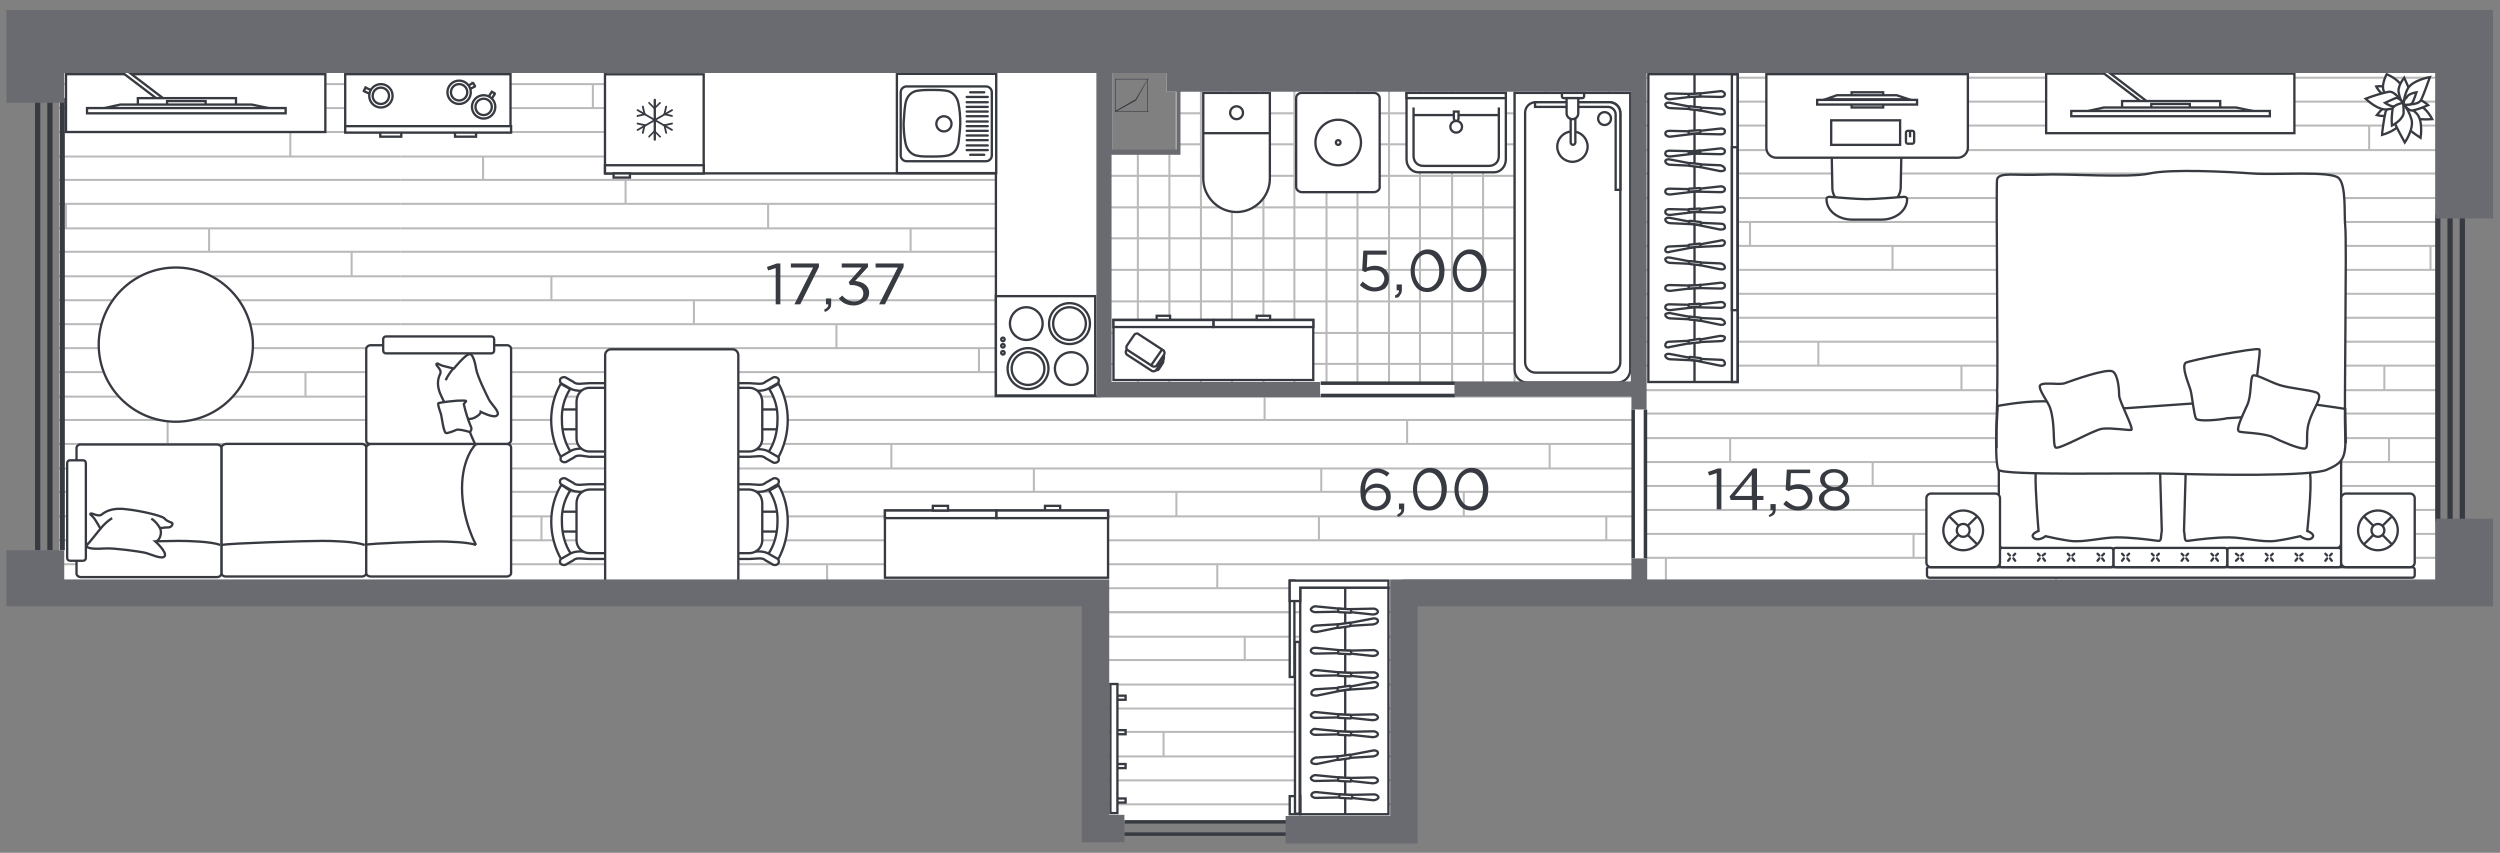 <?xml version="1.0" encoding="utf-8"?>
<!-- Generator: Adobe Illustrator 28.0.0, SVG Export Plug-In . SVG Version: 6.00 Build 0)  -->
<svg version="1.1" xmlns="http://www.w3.org/2000/svg" xmlns:xlink="http://www.w3.org/1999/xlink" x="0px" y="0px"
	 viewBox="0 0 428 146" style="enable-background:new 0 0 428 146;" xml:space="preserve">
<rect x="0" y="0" width="428" height="146" fill="#808080" stroke="none"/>
<style type="text/css">
	.st0{fill-rule:evenodd;clip-rule:evenodd;fill:#FFFFFF;}
	.st1{clip-path:url(#SVGID_00000057106463907534013230000009589572754754907790_);}
	.st2{fill:none;stroke:#BABABA;stroke-width:0.35;stroke-miterlimit:10;}
	.st3{clip-path:url(#SVGID_00000004537432936092874300000001437699504605421988_);}
	.st4{clip-path:url(#SVGID_00000145781327002870101650000015813770073750299286_);}
	.st5{fill-rule:evenodd;clip-rule:evenodd;fill:#FFFFFF;stroke:#373A41;stroke-width:0.4;stroke-miterlimit:10;}
	.st6{fill:#FFFFFF;stroke:#373A41;stroke-width:0.4;stroke-miterlimit:10;}
	.st7{fill:#FFFFFF;stroke:#373A41;stroke-width:0.4;stroke-linecap:round;stroke-linejoin:round;stroke-miterlimit:10;}
	.st8{fill-rule:evenodd;clip-rule:evenodd;fill:#373A41;}
	
		.st9{fill-rule:evenodd;clip-rule:evenodd;fill:#FFFFFF;stroke:#373A41;stroke-width:0.4;stroke-linecap:round;stroke-linejoin:round;stroke-miterlimit:10;}
	.st10{fill:none;stroke:#373A41;stroke-width:0.4;stroke-miterlimit:10;}
	.st11{fill:none;stroke:#373A41;stroke-width:0.4;stroke-linecap:round;stroke-linejoin:round;stroke-miterlimit:10;}
	.st12{fill-rule:evenodd;clip-rule:evenodd;fill:#696B71;}
	.st13{fill:#373A41;}
</style>
<g id="apartments">
	<polygon id="APT-41" class="st0" points="11,99.2 189.9,99.2 189.9,139.8 192.5,139.8 192.5,140.8 220.1,140.8 220.1,139.8 
		238,139.8 238,99.2 416.9,99.2 417,12.5 199.7,12.5 199.7,15.7 201.3,15.7 201.3,26.4 190.4,26.4 190.4,12.5 10.9,12.5 	"/>
</g>
<g id="texture">
	<g>
		<g>
			<defs>
				<polygon id="SVGID_1_" points="189.9,65.5 189.9,26.2 201.7,26.2 201.7,9.5 280.1,9.5 280.1,65.5 				"/>
			</defs>
			<use xlink:href="#SVGID_1_"  style="overflow:visible;fill:#FFFFFF;"/>
			<clipPath id="SVGID_00000144314772676283569510000000678440431433068962_">
				<use xlink:href="#SVGID_1_"  style="overflow:visible;"/>
			</clipPath>
			<g style="clip-path:url(#SVGID_00000144314772676283569510000000678440431433068962_);">
				<g>
					<line class="st2" x1="189.5" y1="6.9" x2="189.5" y2="90.9"/>
					<line class="st2" x1="194.8" y1="6.9" x2="194.8" y2="90.9"/>
					<line class="st2" x1="200.2" y1="6.9" x2="200.2" y2="90.9"/>
					<line class="st2" x1="205.6" y1="6.9" x2="205.6" y2="90.9"/>
					<line class="st2" x1="210.9" y1="6.9" x2="210.9" y2="90.9"/>
					<line class="st2" x1="216.3" y1="6.9" x2="216.3" y2="90.9"/>
					<line class="st2" x1="221.6" y1="6.9" x2="221.6" y2="90.9"/>
					<line class="st2" x1="227.1" y1="6.9" x2="227.1" y2="90.9"/>
					<line class="st2" x1="232.4" y1="6.9" x2="232.4" y2="90.9"/>
					<line class="st2" x1="237.8" y1="6.9" x2="237.8" y2="90.9"/>
					<line class="st2" x1="243.1" y1="6.9" x2="243.1" y2="90.9"/>
					<line class="st2" x1="248.6" y1="6.9" x2="248.6" y2="90.9"/>
					<line class="st2" x1="253.9" y1="6.9" x2="253.9" y2="90.9"/>
					<line class="st2" x1="259.3" y1="6.9" x2="259.3" y2="90.9"/>
					<line class="st2" x1="264.7" y1="6.9" x2="264.7" y2="90.9"/>
					<line class="st2" x1="270" y1="6.9" x2="270" y2="90.9"/>
				</g>
				<g>
					<line class="st2" x1="187.7" y1="89.2" x2="271.7" y2="89.2"/>
					<line class="st2" x1="187.7" y1="83.8" x2="271.7" y2="83.8"/>
					<line class="st2" x1="187.7" y1="78.5" x2="271.7" y2="78.5"/>
					<line class="st2" x1="187.7" y1="73.1" x2="271.7" y2="73.1"/>
					<line class="st2" x1="187.7" y1="67.7" x2="271.7" y2="67.7"/>
					<line class="st2" x1="187.7" y1="62.3" x2="271.7" y2="62.3"/>
					<line class="st2" x1="187.7" y1="57" x2="271.7" y2="57"/>
					<line class="st2" x1="187.7" y1="51.6" x2="271.7" y2="51.6"/>
					<line class="st2" x1="187.7" y1="46.2" x2="271.7" y2="46.2"/>
					<line class="st2" x1="187.7" y1="40.8" x2="271.7" y2="40.8"/>
					<line class="st2" x1="187.7" y1="35.5" x2="271.7" y2="35.5"/>
					<line class="st2" x1="187.7" y1="30.1" x2="271.7" y2="30.1"/>
					<line class="st2" x1="187.7" y1="24.7" x2="271.7" y2="24.7"/>
					<line class="st2" x1="187.7" y1="19.4" x2="271.7" y2="19.4"/>
					<line class="st2" x1="187.7" y1="14" x2="271.7" y2="14"/>
					<line class="st2" x1="187.7" y1="8.6" x2="271.7" y2="8.6"/>
				</g>
			</g>
			<g style="clip-path:url(#SVGID_00000144314772676283569510000000678440431433068962_);">
				<g>
					<line class="st2" x1="270" y1="6.9" x2="270" y2="90.9"/>
					<line class="st2" x1="275.4" y1="6.9" x2="275.4" y2="90.9"/>
					<line class="st2" x1="280.7" y1="6.9" x2="280.7" y2="90.9"/>
					<line class="st2" x1="286.2" y1="6.9" x2="286.2" y2="90.9"/>
					<line class="st2" x1="291.5" y1="6.9" x2="291.5" y2="90.9"/>
					<line class="st2" x1="296.9" y1="6.9" x2="296.9" y2="90.9"/>
					<line class="st2" x1="302.2" y1="6.9" x2="302.2" y2="90.9"/>
					<line class="st2" x1="307.6" y1="6.9" x2="307.6" y2="90.9"/>
					<line class="st2" x1="313" y1="6.9" x2="313" y2="90.9"/>
					<line class="st2" x1="318.3" y1="6.9" x2="318.3" y2="90.9"/>
					<line class="st2" x1="323.7" y1="6.9" x2="323.7" y2="90.9"/>
					<line class="st2" x1="329.1" y1="6.9" x2="329.1" y2="90.9"/>
					<line class="st2" x1="334.5" y1="6.9" x2="334.5" y2="90.9"/>
					<line class="st2" x1="339.8" y1="6.9" x2="339.8" y2="90.9"/>
					<line class="st2" x1="345.3" y1="6.9" x2="345.3" y2="90.9"/>
					<line class="st2" x1="350.6" y1="6.9" x2="350.6" y2="90.9"/>
				</g>
				<g>
					<line class="st2" x1="268.3" y1="89.2" x2="352.3" y2="89.2"/>
					<line class="st2" x1="268.3" y1="83.8" x2="352.3" y2="83.8"/>
					<line class="st2" x1="268.3" y1="78.5" x2="352.3" y2="78.5"/>
					<line class="st2" x1="268.3" y1="73.1" x2="352.3" y2="73.1"/>
					<line class="st2" x1="268.3" y1="67.7" x2="352.3" y2="67.7"/>
					<line class="st2" x1="268.3" y1="62.3" x2="352.3" y2="62.3"/>
					<line class="st2" x1="268.3" y1="57" x2="352.3" y2="57"/>
					<line class="st2" x1="268.3" y1="51.6" x2="352.3" y2="51.6"/>
					<line class="st2" x1="268.3" y1="46.2" x2="352.3" y2="46.2"/>
					<line class="st2" x1="268.3" y1="40.8" x2="352.3" y2="40.8"/>
					<line class="st2" x1="268.3" y1="35.5" x2="352.3" y2="35.5"/>
					<line class="st2" x1="268.3" y1="30.1" x2="352.3" y2="30.1"/>
					<line class="st2" x1="268.3" y1="24.7" x2="352.3" y2="24.7"/>
					<line class="st2" x1="268.3" y1="19.4" x2="352.3" y2="19.4"/>
					<line class="st2" x1="268.3" y1="14" x2="352.3" y2="14"/>
					<line class="st2" x1="268.3" y1="8.6" x2="352.3" y2="8.6"/>
				</g>
			</g>
		</g>
		<g>
			<defs>
				
					<rect id="SVGID_00000090999108696241356080000012009084186908796323_" x="305.2" y="-12.1" transform="matrix(-1.836970e-16 1 -1 -1.836970e-16 405.14 -293.933)" width="88.7" height="135.5"/>
			</defs>
			<use xlink:href="#SVGID_00000090999108696241356080000012009084186908796323_"  style="overflow:visible;fill:#FFFFFF;"/>
			<clipPath id="SVGID_00000029013381457141982670000013725464527783584677_">
				<use xlink:href="#SVGID_00000090999108696241356080000012009084186908796323_"  style="overflow:visible;"/>
			</clipPath>
			<g style="clip-path:url(#SVGID_00000029013381457141982670000013725464527783584677_);">
				<line class="st2" x1="212.3" y1="103.7" x2="424.5" y2="103.7"/>
				<line class="st2" x1="212.3" y1="99.6" x2="424.5" y2="99.6"/>
				<line class="st2" x1="212.3" y1="95.5" x2="424.5" y2="95.5"/>
				<line class="st2" x1="212.3" y1="91.4" x2="424.5" y2="91.4"/>
				<line class="st2" x1="212.3" y1="87.3" x2="424.5" y2="87.3"/>
				<line class="st2" x1="212.3" y1="83.2" x2="424.5" y2="83.2"/>
				<line class="st2" x1="212.3" y1="79.1" x2="424.5" y2="79.1"/>
				<line class="st2" x1="212.3" y1="75" x2="424.5" y2="75"/>
				<line class="st2" x1="212.3" y1="70.8" x2="424.5" y2="70.8"/>
				<line class="st2" x1="212.3" y1="66.8" x2="424.5" y2="66.8"/>
				<line class="st2" x1="212.3" y1="62.6" x2="424.5" y2="62.6"/>
				<line class="st2" x1="212.3" y1="58.5" x2="424.5" y2="58.5"/>
				<line class="st2" x1="212.3" y1="54.4" x2="424.5" y2="54.4"/>
				<line class="st2" x1="212.3" y1="50.3" x2="424.5" y2="50.3"/>
				<line class="st2" x1="212.3" y1="46.2" x2="424.5" y2="46.2"/>
				<line class="st2" x1="212.3" y1="42.1" x2="424.5" y2="42.1"/>
				<line class="st2" x1="212.3" y1="38" x2="424.5" y2="38"/>
				<line class="st2" x1="212.3" y1="33.9" x2="424.5" y2="33.9"/>
				<line class="st2" x1="212.3" y1="29.7" x2="424.5" y2="29.7"/>
				<line class="st2" x1="212.3" y1="25.7" x2="424.5" y2="25.7"/>
				<line class="st2" x1="212.3" y1="21.5" x2="424.5" y2="21.5"/>
				<line class="st2" x1="212.3" y1="17.4" x2="424.5" y2="17.4"/>
				<line class="st2" x1="212.3" y1="13.3" x2="424.5" y2="13.3"/>
				<line class="st2" x1="212.3" y1="9.2" x2="424.5" y2="9.2"/>
				<g>
					<line class="st2" x1="220.7" y1="13.3" x2="220.7" y2="9.2"/>
					<line class="st2" x1="245.1" y1="17.4" x2="245.1" y2="13.3"/>
					<line class="st2" x1="269.5" y1="21.5" x2="269.5" y2="17.4"/>
					<line class="st2" x1="294" y1="25.7" x2="294" y2="21.5"/>
					<line class="st2" x1="318.4" y1="29.7" x2="318.4" y2="25.7"/>
					<line class="st2" x1="342.9" y1="33.9" x2="342.9" y2="29.7"/>
					<line class="st2" x1="367.3" y1="38" x2="367.3" y2="33.9"/>
					<line class="st2" x1="391.7" y1="42.1" x2="391.7" y2="38"/>
					<line class="st2" x1="416.1" y1="46.2" x2="416.1" y2="42.1"/>
				</g>
				<g>
					<line class="st2" x1="226.4" y1="29.7" x2="226.4" y2="25.7"/>
					<line class="st2" x1="250.8" y1="33.9" x2="250.8" y2="29.7"/>
					<line class="st2" x1="275.2" y1="38" x2="275.2" y2="33.9"/>
					<line class="st2" x1="299.6" y1="42.1" x2="299.6" y2="38"/>
					<line class="st2" x1="324" y1="46.2" x2="324" y2="42.1"/>
					<line class="st2" x1="348.5" y1="50.3" x2="348.5" y2="46.2"/>
				</g>
				<g>
					<line class="st2" x1="238" y1="50.3" x2="238" y2="46.2"/>
					<line class="st2" x1="262.5" y1="54.4" x2="262.5" y2="50.3"/>
					<line class="st2" x1="286.9" y1="58.5" x2="286.9" y2="54.4"/>
					<line class="st2" x1="311.3" y1="62.6" x2="311.3" y2="58.5"/>
					<line class="st2" x1="335.8" y1="66.8" x2="335.8" y2="62.6"/>
					<line class="st2" x1="360.2" y1="70.8" x2="360.2" y2="66.8"/>
					<line class="st2" x1="384.6" y1="75" x2="384.6" y2="70.8"/>
					<line class="st2" x1="409" y1="79.1" x2="409" y2="75"/>
				</g>
				<g>
					<line class="st2" x1="359.3" y1="58.5" x2="359.3" y2="54.4"/>
					<line class="st2" x1="383.8" y1="62.6" x2="383.8" y2="58.5"/>
					<line class="st2" x1="408.2" y1="66.8" x2="408.2" y2="62.6"/>
				</g>
				<g>
					<line class="st2" x1="369.8" y1="83.2" x2="369.8" y2="79.1"/>
					<line class="st2" x1="394.2" y1="87.3" x2="394.2" y2="83.2"/>
					<line class="st2" x1="418.7" y1="91.4" x2="418.7" y2="87.3"/>
				</g>
				<g>
					<line class="st2" x1="327.6" y1="95.5" x2="327.6" y2="91.4"/>
					<line class="st2" x1="352" y1="99.6" x2="352" y2="95.5"/>
					<line class="st2" x1="376.5" y1="103.7" x2="376.5" y2="99.6"/>
				</g>
				<g>
					<line class="st2" x1="222.9" y1="66.8" x2="222.9" y2="62.6"/>
					<line class="st2" x1="247.3" y1="70.8" x2="247.3" y2="66.8"/>
					<line class="st2" x1="271.8" y1="75" x2="271.8" y2="70.8"/>
					<line class="st2" x1="296.2" y1="79.1" x2="296.2" y2="75"/>
					<line class="st2" x1="320.6" y1="83.2" x2="320.6" y2="79.1"/>
					<line class="st2" x1="345.1" y1="87.3" x2="345.1" y2="83.2"/>
					<line class="st2" x1="369.5" y1="91.4" x2="369.5" y2="87.3"/>
				</g>
				<g>
					<line class="st2" x1="236.4" y1="91.4" x2="236.4" y2="87.3"/>
					<line class="st2" x1="260.8" y1="95.5" x2="260.8" y2="91.4"/>
					<line class="st2" x1="285.2" y1="99.6" x2="285.2" y2="95.5"/>
					<line class="st2" x1="309.7" y1="103.7" x2="309.7" y2="99.6"/>
				</g>
				<g>
					<line class="st2" x1="332.3" y1="13.3" x2="332.3" y2="9.2"/>
					<line class="st2" x1="356.8" y1="17.5" x2="356.8" y2="13.3"/>
					<line class="st2" x1="381.2" y1="21.5" x2="381.2" y2="17.5"/>
					<line class="st2" x1="405.6" y1="25.7" x2="405.6" y2="21.5"/>
				</g>
			</g>
		</g>
		<g>
			<defs>
				<polygon id="SVGID_00000158717521738351991360000007023208942694682506_" points="10.1,101 10.1,12.3 188.2,12.3 188.5,67.8 
					279.4,67.8 279.4,99 240.1,99 240.1,140.6 189.6,140.6 189.6,101 				"/>
			</defs>
			<use xlink:href="#SVGID_00000158717521738351991360000007023208942694682506_"  style="overflow:visible;fill:#FFFFFF;"/>
			<clipPath id="SVGID_00000017515048903636180450000000259145706420542878_">
				<use xlink:href="#SVGID_00000158717521738351991360000007023208942694682506_"  style="overflow:visible;"/>
			</clipPath>
			<g style="clip-path:url(#SVGID_00000017515048903636180450000000259145706420542878_);">
				<g>
					<g>
						<line class="st2" x1="68.6" y1="104.8" x2="280.9" y2="104.8"/>
						<line class="st2" x1="68.6" y1="100.7" x2="280.9" y2="100.7"/>
						<line class="st2" x1="68.6" y1="96.6" x2="280.9" y2="96.6"/>
						<line class="st2" x1="68.6" y1="92.5" x2="280.9" y2="92.5"/>
						<line class="st2" x1="68.6" y1="88.4" x2="280.9" y2="88.4"/>
						<line class="st2" x1="68.6" y1="84.2" x2="280.9" y2="84.2"/>
						<line class="st2" x1="68.6" y1="80.2" x2="280.9" y2="80.2"/>
						<line class="st2" x1="68.6" y1="76" x2="280.9" y2="76"/>
						<line class="st2" x1="68.6" y1="71.9" x2="280.9" y2="71.9"/>
						<line class="st2" x1="68.6" y1="67.9" x2="280.9" y2="67.9"/>
						<line class="st2" x1="68.6" y1="63.7" x2="280.9" y2="63.7"/>
						<line class="st2" x1="68.6" y1="59.6" x2="280.9" y2="59.6"/>
						<line class="st2" x1="68.6" y1="55.5" x2="280.9" y2="55.5"/>
						<line class="st2" x1="68.6" y1="51.4" x2="280.9" y2="51.4"/>
						<line class="st2" x1="68.6" y1="47.3" x2="280.9" y2="47.3"/>
						<line class="st2" x1="68.6" y1="43.1" x2="280.9" y2="43.1"/>
						<line class="st2" x1="68.6" y1="39.1" x2="280.9" y2="39.1"/>
						<line class="st2" x1="68.6" y1="34.9" x2="280.9" y2="34.9"/>
						<line class="st2" x1="68.6" y1="30.8" x2="280.9" y2="30.8"/>
						<line class="st2" x1="68.6" y1="26.8" x2="280.9" y2="26.8"/>
						<line class="st2" x1="68.6" y1="22.6" x2="280.9" y2="22.6"/>
						<line class="st2" x1="68.6" y1="18.5" x2="280.9" y2="18.5"/>
						<line class="st2" x1="68.6" y1="14.4" x2="280.9" y2="14.4"/>
						<line class="st2" x1="68.6" y1="10.3" x2="280.9" y2="10.3"/>
						<g>
							<line class="st2" x1="77" y1="14.4" x2="77" y2="10.3"/>
							<line class="st2" x1="101.5" y1="18.5" x2="101.5" y2="14.4"/>
							<line class="st2" x1="125.9" y1="22.6" x2="125.9" y2="18.5"/>
							<line class="st2" x1="150.3" y1="26.8" x2="150.3" y2="22.6"/>
							<line class="st2" x1="174.7" y1="30.8" x2="174.7" y2="26.8"/>
							<line class="st2" x1="199.2" y1="34.9" x2="199.2" y2="30.8"/>
							<line class="st2" x1="223.6" y1="39.1" x2="223.6" y2="34.9"/>
							<line class="st2" x1="248" y1="43.1" x2="248" y2="39.1"/>
							<line class="st2" x1="272.4" y1="47.3" x2="272.4" y2="43.1"/>
						</g>
						<g>
							<line class="st2" x1="82.7" y1="30.8" x2="82.7" y2="26.8"/>
							<line class="st2" x1="107.1" y1="34.9" x2="107.1" y2="30.8"/>
							<line class="st2" x1="131.5" y1="39.1" x2="131.5" y2="34.9"/>
							<line class="st2" x1="155.9" y1="43.1" x2="155.9" y2="39.1"/>
							<line class="st2" x1="180.3" y1="47.3" x2="180.3" y2="43.1"/>
							<line class="st2" x1="204.8" y1="51.4" x2="204.8" y2="47.3"/>
						</g>
						<g>
							<line class="st2" x1="94.4" y1="51.4" x2="94.4" y2="47.3"/>
							<line class="st2" x1="118.8" y1="55.5" x2="118.8" y2="51.4"/>
							<line class="st2" x1="143.2" y1="59.6" x2="143.2" y2="55.5"/>
							<line class="st2" x1="167.6" y1="63.7" x2="167.6" y2="59.6"/>
							<line class="st2" x1="192.1" y1="67.9" x2="192.1" y2="63.7"/>
							<line class="st2" x1="216.5" y1="71.9" x2="216.5" y2="67.9"/>
							<line class="st2" x1="240.9" y1="76" x2="240.9" y2="71.9"/>
							<line class="st2" x1="265.3" y1="80.2" x2="265.3" y2="76"/>
						</g>
						<g>
							<line class="st2" x1="215.6" y1="59.6" x2="215.6" y2="55.5"/>
							<line class="st2" x1="240.1" y1="63.7" x2="240.1" y2="59.6"/>
							<line class="st2" x1="264.5" y1="67.9" x2="264.5" y2="63.7"/>
						</g>
						<g>
							<line class="st2" x1="226.2" y1="84.2" x2="226.2" y2="80.2"/>
							<line class="st2" x1="250.6" y1="88.4" x2="250.6" y2="84.2"/>
							<line class="st2" x1="275" y1="92.5" x2="275" y2="88.4"/>
						</g>
						<g>
							<line class="st2" x1="184" y1="96.6" x2="184" y2="92.5"/>
							<line class="st2" x1="208.4" y1="100.7" x2="208.4" y2="96.6"/>
							<line class="st2" x1="232.8" y1="104.8" x2="232.8" y2="100.7"/>
						</g>
						<g>
							<line class="st2" x1="79.3" y1="67.9" x2="79.3" y2="63.7"/>
							<line class="st2" x1="103.7" y1="71.9" x2="103.7" y2="67.9"/>
							<line class="st2" x1="128.1" y1="76" x2="128.1" y2="71.9"/>
							<line class="st2" x1="152.6" y1="80.2" x2="152.6" y2="76"/>
							<line class="st2" x1="177" y1="84.2" x2="177" y2="80.2"/>
							<line class="st2" x1="201.4" y1="88.4" x2="201.4" y2="84.2"/>
							<line class="st2" x1="225.8" y1="92.5" x2="225.8" y2="88.4"/>
						</g>
						<g>
							<line class="st2" x1="92.7" y1="92.5" x2="92.7" y2="88.4"/>
							<line class="st2" x1="117.2" y1="96.6" x2="117.2" y2="92.5"/>
							<line class="st2" x1="141.6" y1="100.7" x2="141.6" y2="96.6"/>
							<line class="st2" x1="166" y1="104.8" x2="166" y2="100.7"/>
						</g>
						<g>
							<line class="st2" x1="188.7" y1="14.4" x2="188.7" y2="10.3"/>
							<line class="st2" x1="213.1" y1="18.6" x2="213.1" y2="14.4"/>
							<line class="st2" x1="237.5" y1="22.6" x2="237.5" y2="18.6"/>
							<line class="st2" x1="261.9" y1="26.8" x2="261.9" y2="22.6"/>
						</g>
					</g>
					<g>
						<line class="st2" x1="68.6" y1="145.9" x2="280.9" y2="145.9"/>
						<line class="st2" x1="68.6" y1="141.8" x2="280.9" y2="141.8"/>
						<line class="st2" x1="68.6" y1="137.7" x2="280.9" y2="137.7"/>
						<line class="st2" x1="68.6" y1="133.6" x2="280.9" y2="133.6"/>
						<line class="st2" x1="68.6" y1="129.5" x2="280.9" y2="129.5"/>
						<line class="st2" x1="68.6" y1="125.3" x2="280.9" y2="125.3"/>
						<line class="st2" x1="68.6" y1="121.3" x2="280.9" y2="121.3"/>
						<line class="st2" x1="68.6" y1="117.2" x2="280.9" y2="117.2"/>
						<line class="st2" x1="68.6" y1="113" x2="280.9" y2="113"/>
						<line class="st2" x1="68.6" y1="109" x2="280.9" y2="109"/>
						<line class="st2" x1="68.6" y1="104.8" x2="280.9" y2="104.8"/>
						<g>
							<line class="st2" x1="77" y1="109" x2="77" y2="104.8"/>
							<line class="st2" x1="101.5" y1="113" x2="101.5" y2="109"/>
							<line class="st2" x1="125.9" y1="117.2" x2="125.9" y2="113"/>
							<line class="st2" x1="150.3" y1="121.3" x2="150.3" y2="117.2"/>
							<line class="st2" x1="174.7" y1="125.3" x2="174.7" y2="121.3"/>
							<line class="st2" x1="199.2" y1="129.5" x2="199.2" y2="125.3"/>
							<line class="st2" x1="223.6" y1="133.6" x2="223.6" y2="129.5"/>
							<line class="st2" x1="248" y1="137.7" x2="248" y2="133.6"/>
							<line class="st2" x1="272.4" y1="141.8" x2="272.4" y2="137.7"/>
						</g>
						<g>
							<line class="st2" x1="82.7" y1="125.3" x2="82.7" y2="121.3"/>
							<line class="st2" x1="107.1" y1="129.5" x2="107.1" y2="125.3"/>
							<line class="st2" x1="131.5" y1="133.6" x2="131.5" y2="129.5"/>
							<line class="st2" x1="155.9" y1="137.7" x2="155.9" y2="133.6"/>
							<line class="st2" x1="180.3" y1="141.8" x2="180.3" y2="137.7"/>
							<line class="st2" x1="204.8" y1="145.9" x2="204.8" y2="141.8"/>
						</g>
						<g>
							<line class="st2" x1="94.4" y1="145.9" x2="94.4" y2="141.8"/>
							<line class="st2" x1="118.8" y1="150" x2="118.8" y2="145.9"/>
						</g>
						<g>
							<line class="st2" x1="188.7" y1="109" x2="188.7" y2="104.8"/>
							<line class="st2" x1="213.1" y1="113.1" x2="213.1" y2="109"/>
							<line class="st2" x1="237.5" y1="117.2" x2="237.5" y2="113.1"/>
							<line class="st2" x1="261.9" y1="121.3" x2="261.9" y2="117.2"/>
						</g>
					</g>
				</g>
				<g>
					<g>
						<line class="st2" x1="-143.6" y1="104.8" x2="68.6" y2="104.8"/>
						<line class="st2" x1="-143.6" y1="100.7" x2="68.6" y2="100.7"/>
						<line class="st2" x1="-143.6" y1="96.6" x2="68.6" y2="96.6"/>
						<line class="st2" x1="-143.6" y1="92.5" x2="68.6" y2="92.5"/>
						<line class="st2" x1="-143.6" y1="88.4" x2="68.6" y2="88.4"/>
						<line class="st2" x1="-143.6" y1="84.2" x2="68.6" y2="84.2"/>
						<line class="st2" x1="-143.6" y1="80.2" x2="68.6" y2="80.2"/>
						<line class="st2" x1="-143.6" y1="76" x2="68.6" y2="76"/>
						<line class="st2" x1="-143.6" y1="71.9" x2="68.6" y2="71.9"/>
						<line class="st2" x1="-143.6" y1="67.9" x2="68.6" y2="67.9"/>
						<line class="st2" x1="-143.6" y1="63.7" x2="68.6" y2="63.7"/>
						<line class="st2" x1="-143.6" y1="59.6" x2="68.6" y2="59.6"/>
						<line class="st2" x1="-143.6" y1="55.5" x2="68.6" y2="55.5"/>
						<line class="st2" x1="-143.6" y1="51.4" x2="68.6" y2="51.4"/>
						<line class="st2" x1="-143.6" y1="47.3" x2="68.6" y2="47.3"/>
						<line class="st2" x1="-143.6" y1="43.1" x2="68.6" y2="43.1"/>
						<line class="st2" x1="-143.6" y1="39.1" x2="68.6" y2="39.1"/>
						<line class="st2" x1="-143.6" y1="34.9" x2="68.6" y2="34.9"/>
						<line class="st2" x1="-143.6" y1="30.8" x2="68.6" y2="30.8"/>
						<line class="st2" x1="-143.6" y1="26.8" x2="68.6" y2="26.8"/>
						<line class="st2" x1="-143.6" y1="22.6" x2="68.6" y2="22.6"/>
						<line class="st2" x1="-143.6" y1="18.5" x2="68.6" y2="18.5"/>
						<line class="st2" x1="-143.6" y1="14.4" x2="68.6" y2="14.4"/>
						<line class="st2" x1="-143.6" y1="10.3" x2="68.6" y2="10.3"/>
						<g>
							<line class="st2" x1="11.3" y1="39.1" x2="11.3" y2="34.9"/>
							<line class="st2" x1="35.8" y1="43.1" x2="35.8" y2="39.1"/>
							<line class="st2" x1="60.2" y1="47.3" x2="60.2" y2="43.1"/>
						</g>
						<g>
							<line class="st2" x1="4.3" y1="71.9" x2="4.3" y2="67.9"/>
							<line class="st2" x1="28.7" y1="76" x2="28.7" y2="71.9"/>
							<line class="st2" x1="53.1" y1="80.2" x2="53.1" y2="76"/>
						</g>
						<g>
							<line class="st2" x1="3.4" y1="59.6" x2="3.4" y2="55.5"/>
							<line class="st2" x1="27.9" y1="63.7" x2="27.9" y2="59.6"/>
							<line class="st2" x1="52.3" y1="67.9" x2="52.3" y2="63.7"/>
						</g>
						<g>
							<line class="st2" x1="13.9" y1="84.2" x2="13.9" y2="80.2"/>
							<line class="st2" x1="38.3" y1="88.4" x2="38.3" y2="84.2"/>
							<line class="st2" x1="62.7" y1="92.5" x2="62.7" y2="88.4"/>
						</g>
						<g>
							<line class="st2" x1="20.5" y1="104.8" x2="20.5" y2="100.7"/>
						</g>
						<g>
							<line class="st2" x1="13.6" y1="92.5" x2="13.6" y2="88.4"/>
						</g>
						<g>
							<line class="st2" x1="0.8" y1="18.6" x2="0.8" y2="14.4"/>
							<line class="st2" x1="25.2" y1="22.6" x2="25.2" y2="18.6"/>
							<line class="st2" x1="49.7" y1="26.8" x2="49.7" y2="22.6"/>
						</g>
					</g>
					<g>
						<line class="st2" x1="-143.6" y1="145.9" x2="68.6" y2="145.9"/>
						<line class="st2" x1="-143.6" y1="141.8" x2="68.6" y2="141.8"/>
						<line class="st2" x1="-143.6" y1="137.7" x2="68.6" y2="137.7"/>
						<line class="st2" x1="-143.6" y1="133.6" x2="68.6" y2="133.6"/>
						<line class="st2" x1="-143.6" y1="129.5" x2="68.6" y2="129.5"/>
						<line class="st2" x1="-143.6" y1="125.3" x2="68.6" y2="125.3"/>
						<line class="st2" x1="-143.6" y1="121.3" x2="68.6" y2="121.3"/>
						<line class="st2" x1="-143.6" y1="117.2" x2="68.6" y2="117.2"/>
						<line class="st2" x1="-143.6" y1="113" x2="68.6" y2="113"/>
						<line class="st2" x1="-143.6" y1="109" x2="68.6" y2="109"/>
						<line class="st2" x1="-143.6" y1="104.8" x2="68.6" y2="104.8"/>
						<g>
							<line class="st2" x1="11.3" y1="133.6" x2="11.3" y2="129.5"/>
							<line class="st2" x1="35.8" y1="137.7" x2="35.8" y2="133.6"/>
							<line class="st2" x1="60.2" y1="141.8" x2="60.2" y2="137.7"/>
						</g>
						<g>
						</g>
						<g>
							<line class="st2" x1="0.8" y1="113.1" x2="0.8" y2="109"/>
							<line class="st2" x1="25.2" y1="117.2" x2="25.2" y2="113.1"/>
							<line class="st2" x1="49.7" y1="121.3" x2="49.7" y2="117.2"/>
						</g>
					</g>
				</g>
			</g>
		</g>
	</g>
</g>
<g id="sanitary">
	<g>
		<path class="st5" d="M279.1,15.9h-19.8v47.4c0,1.2,1,2.2,2.2,2.2h15.4c1.2,0,2.2-1,2.2-2.2V15.9z"/>
		<g>
			<path class="st5" d="M275.6,17.5h-12.7c-1,0-1.8,0.8-1.8,1.8V62c0,1,0.8,1.8,1.8,1.8h12.7c1,0,1.8-0.8,1.8-1.8V19.3
				C277.4,18.3,276.6,17.5,275.6,17.5z"/>
			<path class="st5" d="M276.6,32.4V19.6c0-0.7-0.6-1.3-1.3-1.3h-12.5v-0.8h12.7c1,0,1.9,0.8,1.9,1.9v13.1H276.6z"/>
		</g>
		<circle class="st5" cx="274.7" cy="20.3" r="1.1"/>
		<g>
			<circle class="st5" cx="269.2" cy="25.1" r="2.6"/>
			<path class="st5" d="M269.6,20.3h-0.7v4.1c0,0.2,0.2,0.4,0.4,0.4h0c0.2,0,0.4-0.2,0.4-0.4V20.3z"/>
			<path class="st5" d="M271.1,15.9h-3.7v0.6c0,0.1,0.1,0.3,0.3,0.3h3.2c0.1,0,0.3-0.1,0.3-0.3V15.9z"/>
			<path class="st5" d="M270.2,16.8h-2v2.6c0,0.5,0.4,1,1,1h0c0.5,0,1-0.4,1-1V16.8z"/>
		</g>
	</g>
	<g>
		<path class="st5" d="M257.8,15.9v1.2v7v3.2c0,1.2-0.9,2.2-2,2.2h-13c-1.1,0-2-1-2-2.2v-3.2v-7v-1.2H257.8z"/>
		<path class="st6" d="M256.6,18.4v8.3c0,1.2-0.9,1.7-1.7,1.7h-11.2c-1.2,0-1.7-0.9-1.7-1.7v-8.3"/>
		<rect x="240.8" y="15.9" class="st6" width="17" height="0.9"/>
		<line class="st6" x1="256.6" y1="19.7" x2="241.9" y2="19.7"/>
		<g>
			<circle class="st6" cx="249.3" cy="21.7" r="1"/>
			<path class="st6" d="M248.9,19.1h0.8v1.2c0,0.2-0.2,0.4-0.4,0.4l0,0c-0.2,0-0.4-0.2-0.4-0.4V19.1z"/>
		</g>
	</g>
	<g>
		<g>
			<path class="st5" d="M206,15.9h11.4v14.7c0,3.1-2.6,5.7-5.7,5.7c-3.1,0-5.7-2.6-5.7-5.7V15.9L206,15.9z"/>
			<line class="st6" x1="217.4" y1="22.8" x2="206" y2="22.8"/>
		</g>
		<circle class="st6" cx="211.7" cy="19.3" r="1.1"/>
	</g>
	<g>
		<path class="st6" d="M235.2,32.9h-12.3c-0.5,0-1-0.4-1-0.9V16.8c0-0.5,0.4-0.9,1-0.9h12.3c0.5,0,1,0.4,1,0.9v15.3
			C236.2,32.5,235.7,32.9,235.2,32.9z"/>
		<g>
			<circle class="st6" cx="229.1" cy="24.4" r="3.9"/>
			<circle class="st6" cx="229.1" cy="24.4" r="0.4"/>
		</g>
	</g>
	<g>
		<g>
			
				<rect x="190.6" y="54.8" transform="matrix(-1 -4.502455e-11 4.502455e-11 -1 415.43 119.861)" class="st6" width="34.2" height="10.3"/>
			
				<rect x="207.7" y="54.8" transform="matrix(-1 -4.497126e-11 4.497126e-11 -1 432.54 110.792)" class="st6" width="17.1" height="1.2"/>
			
				<rect x="215.1" y="54.1" transform="matrix(-1 -4.408219e-11 4.408219e-11 -1 432.54 108.861)" class="st6" width="2.3" height="0.7"/>
			
				<rect x="198" y="54.1" transform="matrix(-1 -4.801816e-11 4.801816e-11 -1 398.321 108.861)" class="st6" width="2.3" height="0.7"/>
			
				<rect x="190.6" y="54.8" transform="matrix(-1 -4.550283e-11 4.550283e-11 -1 398.321 110.793)" class="st6" width="17.1" height="1.2"/>
		</g>
		<g>
			<g>
				<path class="st7" d="M197.7,63.2l0.1,0.1c0.2,0.1,0.5,0.1,0.6-0.1l0.7-1.1c0.1-0.2,0.1-0.5-0.1-0.6l-0.1-0.1L197.7,63.2z"/>
				<path class="st7" d="M194.1,58.1l-1.3,1.9c-0.1,0.2-0.1,0.5,0.1,0.7l4.3,2.8c0.2,0.1,0.5,0.1,0.7-0.1l1.3-1.9
					c0.1-0.2,0.1-0.5-0.1-0.7l-4.3-2.8C194.5,57.8,194.2,57.9,194.1,58.1z"/>
			</g>
			<g>
				<g>
					<path class="st7" d="M197.8,62.4l0.1,0.1c0.2,0.1,0.5,0.1,0.6-0.1l0.7-1.1c0.1-0.2,0.1-0.5-0.1-0.6l-0.1-0.1L197.8,62.4z"/>
					<path class="st7" d="M194.2,57.3l-1.3,1.9c-0.1,0.2-0.1,0.5,0.1,0.7l4.3,2.8c0.2,0.1,0.5,0.1,0.7-0.1l1.3-1.9
						c0.1-0.2,0.1-0.5-0.1-0.7l-4.3-2.8C194.7,57,194.4,57.1,194.2,57.3z"/>
				</g>
				<line class="st7" x1="197.1" y1="62.5" x2="198.9" y2="59.9"/>
			</g>
		</g>
	</g>
	
		<rect x="137.7" y="-22.1" transform="matrix(-6.837216e-11 1 -1 -6.837216e-11 167.351 -125.723)" class="st6" width="17.7" height="85.8"/>
	<rect x="170.5" y="8" class="st6" width="17.7" height="59.8"/>
	<g>
		<rect x="170.5" y="50.7" class="st5" width="17" height="17"/>
		<g>
			<g>
				<g>
					<circle class="st5" cx="175.7" cy="55.4" r="2.8"/>
					<circle class="st5" cx="183.4" cy="63.1" r="2.8"/>
				</g>
				<g>
					<g>
						<circle class="st5" cx="176" cy="63.1" r="3.5"/>
						<circle class="st5" cx="176" cy="63.1" r="2.8"/>
					</g>
					<g>
						<circle class="st5" cx="183.1" cy="55.4" r="3.5"/>
						<circle class="st5" cx="183.1" cy="55.4" r="2.8"/>
					</g>
				</g>
			</g>
			<g>
				<circle class="st5" cx="171.7" cy="58.1" r="0.3"/>
				<circle class="st5" cx="171.7" cy="59.2" r="0.3"/>
				<circle class="st5" cx="171.7" cy="60.4" r="0.3"/>
			</g>
		</g>
	</g>
	<g>
		<g>
			
				<rect x="103.7" y="12.8" transform="matrix(-1 -9.002234e-11 9.002234e-11 -1 224.173 42.422)" class="st6" width="16.9" height="16.9"/>
			<g>
				
					<rect x="103.7" y="28.2" transform="matrix(-1 -9.013025e-11 9.013025e-11 -1 224.175 57.888)" class="st6" width="16.9" height="1.4"/>
				
					<rect x="105" y="29.6" transform="matrix(-1 -8.862079e-11 8.862079e-11 -1 212.846 59.997)" class="st6" width="2.8" height="0.7"/>
			</g>
		</g>
		<g>
			<g>
				<path class="st8" d="M112.1,24.1L112.1,24.1c0.1,0,0.2-0.1,0.2-0.2v-6.8c0-0.1-0.1-0.2-0.2-0.2l0,0c-0.1,0-0.2,0.1-0.2,0.2v6.8
					C111.9,24,112,24.1,112.1,24.1z"/>
				<path class="st8" d="M111,23.5L111,23.5c0.1,0.1,0.2,0.1,0.2,0l0.9-0.9c0.1-0.1,0.1-0.2,0-0.2l0,0c-0.1-0.1-0.2-0.1-0.2,0
					l-0.9,0.9C111,23.3,111,23.4,111,23.5z"/>
				<path class="st8" d="M113.1,23.5L113.1,23.5c0.1-0.1,0.1-0.2,0-0.2l-0.9-0.9c-0.1-0.1-0.2-0.1-0.2,0l0,0c-0.1,0.1-0.1,0.2,0,0.2
					l0.9,0.9C113,23.6,113.1,23.6,113.1,23.5z"/>
				<path class="st8" d="M111,17.5L111,17.5c0.1-0.1,0.2-0.1,0.2,0l0.9,0.9c0.1,0.1,0.1,0.2,0,0.2l0,0c-0.1,0.1-0.2,0.1-0.2,0
					l-0.9-0.9C111,17.7,111,17.6,111,17.5z"/>
				<path class="st8" d="M113.1,17.5L113.1,17.5c0.1,0.1,0.1,0.2,0,0.2l-0.9,0.9c-0.1,0.1-0.2,0.1-0.2,0l0,0c-0.1-0.1-0.1-0.2,0-0.2
					l0.9-0.9C113,17.5,113.1,17.5,113.1,17.5z"/>
			</g>
			<g>
				<path class="st8" d="M115.2,22.3L115.2,22.3c0-0.1,0-0.2-0.1-0.2l-5.9-3.4c-0.1,0-0.2,0-0.2,0.1l0,0c0,0.1,0,0.2,0.1,0.2
					l5.9,3.4C115,22.4,115.1,22.4,115.2,22.3z"/>
				<path class="st8" d="M114.1,22.9L114.1,22.9c0.1,0,0.1-0.1,0.1-0.2l-0.3-1.3c0-0.1-0.1-0.1-0.2-0.1l0,0c-0.1,0-0.1,0.1-0.1,0.2
					l0.3,1.3C114,22.9,114.1,22.9,114.1,22.9z"/>
				<path class="st8" d="M115.2,21.1L115.2,21.1c0-0.1-0.1-0.1-0.2-0.1l-1.3,0.3c-0.1,0-0.1,0.1-0.1,0.2v0c0,0.1,0.1,0.1,0.2,0.1
					l1.3-0.3C115.2,21.3,115.2,21.2,115.2,21.1z"/>
				<path class="st8" d="M109,19.9L109,19.9c0-0.1,0-0.2,0.1-0.2l1.3-0.3c0.1,0,0.2,0,0.2,0.1v0c0,0.1,0,0.2-0.1,0.2l-1.3,0.3
					C109.1,20.1,109,20,109,19.9z"/>
				<path class="st8" d="M110,18.1L110,18.1c0.1,0,0.2,0,0.2,0.1l0.3,1.3c0,0.1,0,0.2-0.1,0.2l0,0c-0.1,0-0.2,0-0.2-0.1l-0.3-1.3
					C109.9,18.2,109.9,18.1,110,18.1z"/>
			</g>
			<g>
				<path class="st8" d="M109,22.3L109,22.3c0,0.1,0.1,0.1,0.2,0.1l5.9-3.4c0.1,0,0.1-0.1,0.1-0.2l0,0c0-0.1-0.1-0.1-0.2-0.1
					l-5.9,3.4C109,22.1,109,22.2,109,22.3z"/>
				<path class="st8" d="M109,21.1L109,21.1c0,0.1,0,0.2,0.1,0.2l1.3,0.3c0.1,0,0.2,0,0.2-0.1l0,0c0-0.1,0-0.2-0.1-0.2l-1.3-0.3
					C109.1,21,109,21,109,21.1z"/>
				<path class="st8" d="M110,22.9L110,22.9c0.1,0,0.2,0,0.2-0.1l0.3-1.3c0-0.1,0-0.2-0.1-0.2l0,0c-0.1,0-0.2,0-0.2,0.1l-0.3,1.3
					C109.9,22.8,109.9,22.9,110,22.9z"/>
				<path class="st8" d="M114.1,18.1L114.1,18.1c0.1,0,0.1,0.1,0.1,0.2l-0.3,1.3c0,0.1-0.1,0.1-0.2,0.1l0,0c-0.1,0-0.1-0.1-0.1-0.2
					l0.3-1.3C114,18.1,114.1,18.1,114.1,18.1z"/>
				<path class="st8" d="M115.2,19.9L115.2,19.9c0,0.1-0.1,0.1-0.2,0.1l-1.3-0.3c-0.1,0-0.1-0.1-0.1-0.2l0,0c0-0.1,0.1-0.1,0.2-0.1
					l1.3,0.3C115.2,19.8,115.2,19.9,115.2,19.9z"/>
			</g>
		</g>
	</g>
	<g>
		
			<rect x="153.5" y="12.7" transform="matrix(-1 -1.224647e-16 1.224647e-16 -1 324.047 42.339)" class="st5" width="17" height="17"/>
		<g>
			<path class="st5" d="M155.2,14.8h13.6c0.5,0,1,0.4,1,1v10.8c0,0.5-0.4,1-1,1h-13.6c-0.5,0-1-0.4-1-1V15.8
				C154.2,15.2,154.7,14.8,155.2,14.8z"/>
			<g>
				<g>
					<path class="st5" d="M159.5,26.8c0.4,0,1.6,0,2.3-0.1c1.3-0.1,2.1-1,2.3-2.3c0-0.3,0.3-2.1,0.3-3.3c0-1.2-0.1-2.3-0.3-3.3
						c-0.2-1.2-1-2.2-2.3-2.3c-0.8-0.1-1.6-0.1-2.3-0.1c-0.7,0-1.5,0-2.2,0.1c-1.3,0.1-2.1,1-2.3,2.3c-0.2,1.1-0.2,2.3-0.3,3.3
						c0,1,0.1,2.4,0.3,3.3c0.2,1.2,1,2.2,2.3,2.3C157.5,26.8,159.1,26.8,159.5,26.8L159.5,26.8z"/>
					<circle class="st5" cx="161.6" cy="21.2" r="1.3"/>
				</g>
				<g>
					<line class="st9" x1="168.5" y1="26.5" x2="166.1" y2="26.5"/>
					<line class="st9" x1="168.5" y1="15.8" x2="166.1" y2="15.8"/>
					<line class="st9" x1="169.1" y1="16.6" x2="165.5" y2="16.6"/>
					<line class="st9" x1="169.1" y1="17.5" x2="165.5" y2="17.5"/>
					<line class="st9" x1="169.1" y1="18.3" x2="165.5" y2="18.3"/>
					<line class="st9" x1="169.1" y1="19.1" x2="165.5" y2="19.1"/>
					<line class="st9" x1="169.1" y1="19.9" x2="165.5" y2="19.9"/>
					<line class="st9" x1="169.1" y1="20.8" x2="165.5" y2="20.8"/>
					<line class="st9" x1="169.1" y1="21.6" x2="165.5" y2="21.6"/>
					<line class="st9" x1="169.1" y1="22.4" x2="165.5" y2="22.4"/>
					<line class="st9" x1="169.1" y1="23.2" x2="165.5" y2="23.2"/>
					<line class="st9" x1="169.1" y1="24" x2="165.5" y2="24"/>
					<line class="st9" x1="169.1" y1="24.9" x2="165.5" y2="24.9"/>
					<line class="st9" x1="169.1" y1="25.7" x2="165.5" y2="25.7"/>
				</g>
			</g>
		</g>
	</g>
</g>
<g id="doors">
	<g>
		<rect x="281.4" y="70.1" class="st8" width="0.6" height="25.5"/>
		<rect x="279.3" y="70.1" class="st8" width="0.6" height="25.5"/>
	</g>
	<g>
		<rect x="192.5" y="140.4" class="st8" width="27.7" height="0.6"/>
		<rect x="192.5" y="142.5" class="st8" width="27.7" height="0.6"/>
	</g>
	<g>
		<rect x="226.1" y="65.3" class="st8" width="23" height="0.6"/>
		<rect x="226.1" y="67.4" class="st8" width="23" height="0.6"/>
	</g>
</g>
<g id="glazing">
	<g>
		<rect x="421.1" y="36.7" class="st8" width="0.9" height="52.6"/>
		<rect x="416.9" y="36.7" class="st8" width="0.9" height="52.6"/>
		<rect x="419" y="36.7" class="st8" width="0.9" height="52.6"/>
	</g>
	<g>
		<rect x="6" y="16.8" class="st8" width="0.9" height="77.4"/>
		<rect x="10.2" y="16.8" class="st8" width="0.9" height="77.4"/>
		<rect x="8.1" y="16.8" class="st8" width="0.9" height="77.4"/>
	</g>
</g>
<g id="technical">
	<g>
		<g>
			<rect x="190.9" y="13.5" class="st8" width="5.7" height="0.1"/>
			<rect x="190.9" y="19" class="st8" width="5.7" height="0.1"/>
			<rect x="190.9" y="13.5" class="st8" width="0.1" height="5.7"/>
			<rect x="196.4" y="13.5" class="st8" width="0.1" height="5.7"/>
		</g>
		<polygon class="st8" points="194.4,17 190.9,19 190.9,19.2 194.5,17.2 196.5,13.6 196.5,13.5 		"/>
	</g>
</g>
<g id="furniture">
	<g>
		<path class="st6" d="M343.1,30.7h56.8c0.5,0,0.9,0.4,0.9,0.9V93c0,0.5-0.4,0.9-0.9,0.9h-56.8c-0.5,0-0.9-0.4-0.9-0.9V31.6
			C342.3,31.1,342.7,30.7,343.1,30.7z"/>
		<path class="st6" d="M330.2,97.1H413c0.2,0,0.4,0.2,0.4,0.4v1c0,0.2-0.2,0.4-0.4,0.4h-82.7c-0.2,0-0.4-0.2-0.4-0.4v-1
			C329.8,97.3,330,97.1,330.2,97.1z"/>
		<path class="st6" d="M395.9,92c0.5-0.6-0.9-1.1-0.9-1.1s0.8-7.1,0.5-9.7c-0.3-2.6-0.5-5.3-0.5-5.3s1.1-0.8,0.6-1.2
			c-0.5-0.5-2.4,0-3,0c-0.6,0-16.4-0.8-16.8-0.6s-1.5-0.3-1.8,0c-0.3,0.3,0.3,4.5,0.2,5.9c0,1.4-0.3,10.2-0.3,10.9
			c0.2,0.9,0,1.8,0.6,1.7c2.3-0.3,4.7-0.6,7.1-0.6c2.6,0,5.5,0.9,8,0.6c1.4-0.2,2.9-0.5,4.2-0.8C393.9,91.9,395.3,92.8,395.9,92
			L395.9,92z M348.1,92c-0.5-0.6,0.9-1.1,0.9-1.1s-0.6-7.1-0.5-9.7c0.3-2.7,0.5-5.3,0.5-5.3s-1.1-0.8-0.6-1.2c0.5-0.5,2.4,0,3,0
			s16.4-0.8,16.8-0.6c0.5,0.2,1.5-0.3,1.8,0s-0.3,4.5-0.2,5.9c0,1.4,0.3,10.2,0.3,10.9c-0.2,0.9,0,1.8-0.6,1.7
			c-2.3-0.3-4.7-0.6-7.1-0.6c-2.6,0-5.5,0.9-8,0.6c-1.4-0.2-2.9-0.5-4.2-0.8C350.1,91.9,348.8,92.8,348.1,92z"/>
		<path class="st6" d="M342.1,80.4c0.5,1.1,23.6,0.5,30,0.7c6.4,0.2,23.8,0.5,26.3-0.7c2.5-1.1,3.3-1.8,3.1-5.9s0.3-33.8,0-35.8
			c-0.2-2,0.2-6.9-1.1-8.2c-1.3-1.3-10.7-0.5-14.8-0.8s-14-0.8-17.6,0s-14,0-18.5,0.2c-4.4,0.2-7.2-0.5-7.6,0.8
			c-0.2,1.3,0.2,35,0,36.3C342.1,68.2,341.3,78.2,342.1,80.4L342.1,80.4z"/>
		<path class="st10" d="M401.6,75.9l-0.1-5.9c0,0-9.5-1.5-12.6-1.5c-7.3-0.2-27,1.8-29,1.5c-2-0.3-6.5-1.3-10.2-1.3
			s-7.7,0.8-7.7,0.8l-0.2,4l0,3.2"/>
		<g>
			<path class="st6" d="M381.7,93.8h18.7c0.2,0,0.4,0.2,0.4,0.4v2.5c0,0.2-0.2,0.4-0.4,0.4h-18.7c-0.2,0-0.4-0.2-0.4-0.4v-2.5
				C381.3,94,381.5,93.8,381.7,93.8z"/>
			<g>
				<g>
					<g>
						<line class="st11" x1="398.9" y1="95.6" x2="399.2" y2="96"/>
						<line class="st11" x1="398.1" y1="94.8" x2="398.4" y2="95.1"/>
					</g>
					<g>
						<line class="st11" x1="398.4" y1="95.6" x2="398.1" y2="96"/>
						<line class="st11" x1="399.2" y1="94.8" x2="398.9" y2="95.1"/>
					</g>
				</g>
				<g>
					<g>
						<line class="st11" x1="393.8" y1="95.6" x2="394.2" y2="96"/>
						<line class="st11" x1="393" y1="94.8" x2="393.3" y2="95.1"/>
					</g>
					<g>
						<line class="st11" x1="393.3" y1="95.6" x2="393" y2="96"/>
						<line class="st11" x1="394.2" y1="94.8" x2="393.8" y2="95.1"/>
					</g>
				</g>
				<g>
					<g>
						<line class="st11" x1="388.8" y1="95.6" x2="389.1" y2="96"/>
						<line class="st11" x1="387.9" y1="94.8" x2="388.2" y2="95.1"/>
					</g>
					<g>
						<line class="st11" x1="388.2" y1="95.6" x2="387.9" y2="96"/>
						<line class="st11" x1="389.1" y1="94.8" x2="388.8" y2="95.1"/>
					</g>
				</g>
				<g>
					<g>
						<line class="st11" x1="383.7" y1="95.6" x2="384" y2="96"/>
						<line class="st11" x1="382.8" y1="94.8" x2="383.2" y2="95.1"/>
					</g>
					<g>
						<line class="st11" x1="383.2" y1="95.6" x2="382.8" y2="96"/>
						<line class="st11" x1="384" y1="94.8" x2="383.7" y2="95.1"/>
					</g>
				</g>
			</g>
		</g>
		<g>
			<path class="st6" d="M362.2,93.8h18.7c0.2,0,0.4,0.2,0.4,0.4v2.5c0,0.2-0.2,0.4-0.4,0.4h-18.7c-0.2,0-0.4-0.2-0.4-0.4v-2.5
				C361.8,94,362,93.8,362.2,93.8z"/>
			<g>
				<g>
					<g>
						<line class="st11" x1="379.4" y1="95.6" x2="379.7" y2="96"/>
						<line class="st11" x1="378.6" y1="94.8" x2="378.9" y2="95.1"/>
					</g>
					<g>
						<line class="st11" x1="378.9" y1="95.6" x2="378.6" y2="96"/>
						<line class="st11" x1="379.7" y1="94.8" x2="379.4" y2="95.1"/>
					</g>
				</g>
				<g>
					<g>
						<line class="st11" x1="374.3" y1="95.6" x2="374.6" y2="96"/>
						<line class="st11" x1="373.5" y1="94.8" x2="373.8" y2="95.1"/>
					</g>
					<g>
						<line class="st11" x1="373.8" y1="95.6" x2="373.5" y2="96"/>
						<line class="st11" x1="374.6" y1="94.8" x2="374.3" y2="95.1"/>
					</g>
				</g>
				<g>
					<g>
						<line class="st11" x1="369.3" y1="95.6" x2="369.6" y2="96"/>
						<line class="st11" x1="368.4" y1="94.8" x2="368.7" y2="95.1"/>
					</g>
					<g>
						<line class="st11" x1="368.7" y1="95.6" x2="368.4" y2="96"/>
						<line class="st11" x1="369.6" y1="94.8" x2="369.3" y2="95.1"/>
					</g>
				</g>
				<g>
					<g>
						<line class="st11" x1="364.2" y1="95.6" x2="364.5" y2="96"/>
						<line class="st11" x1="363.3" y1="94.8" x2="363.6" y2="95.1"/>
					</g>
					<g>
						<line class="st11" x1="363.6" y1="95.6" x2="363.3" y2="96"/>
						<line class="st11" x1="364.5" y1="94.8" x2="364.2" y2="95.1"/>
					</g>
				</g>
			</g>
		</g>
		<g>
			<path class="st6" d="M342.7,93.8h18.7c0.2,0,0.4,0.2,0.4,0.4v2.5c0,0.2-0.2,0.4-0.4,0.4h-18.7c-0.2,0-0.4-0.2-0.4-0.4v-2.5
				C342.3,94,342.5,93.8,342.7,93.8z"/>
			<g>
				<g>
					<g>
						<line class="st11" x1="359.9" y1="95.6" x2="360.2" y2="96"/>
						<line class="st11" x1="359.1" y1="94.8" x2="359.4" y2="95.1"/>
					</g>
					<g>
						<line class="st11" x1="359.4" y1="95.6" x2="359.1" y2="96"/>
						<line class="st11" x1="360.2" y1="94.8" x2="359.9" y2="95.1"/>
					</g>
				</g>
				<g>
					<g>
						<line class="st11" x1="354.8" y1="95.6" x2="355.1" y2="96"/>
						<line class="st11" x1="354" y1="94.8" x2="354.3" y2="95.1"/>
					</g>
					<g>
						<line class="st11" x1="354.3" y1="95.6" x2="354" y2="96"/>
						<line class="st11" x1="355.1" y1="94.8" x2="354.8" y2="95.1"/>
					</g>
				</g>
				<g>
					<g>
						<line class="st11" x1="349.8" y1="95.6" x2="350.1" y2="96"/>
						<line class="st11" x1="348.9" y1="94.8" x2="349.2" y2="95.1"/>
					</g>
					<g>
						<line class="st11" x1="349.2" y1="95.6" x2="348.9" y2="96"/>
						<line class="st11" x1="350.1" y1="94.8" x2="349.7" y2="95.1"/>
					</g>
				</g>
				<g>
					<g>
						<line class="st11" x1="344.7" y1="95.6" x2="345" y2="96"/>
						<line class="st11" x1="343.8" y1="94.8" x2="344.1" y2="95.1"/>
					</g>
					<g>
						<line class="st11" x1="344.1" y1="95.6" x2="343.8" y2="96"/>
						<line class="st11" x1="345" y1="94.8" x2="344.7" y2="95.1"/>
					</g>
				</g>
			</g>
		</g>
		<g>
			<path class="st6" d="M401.6,84.5h11c0.4,0,0.8,0.3,0.8,0.8v11c0,0.4-0.3,0.8-0.8,0.8h-11c-0.4,0-0.8-0.3-0.8-0.8v-11
				C400.8,84.9,401.2,84.5,401.6,84.5z"/>
			<g>
				<circle class="st6" cx="407.1" cy="90.8" r="3.4"/>
				<g>
					<line class="st6" x1="409.5" y1="93.2" x2="404.7" y2="88.4"/>
					<line class="st6" x1="409.5" y1="88.4" x2="404.7" y2="93.2"/>
				</g>
				<circle class="st6" cx="407.1" cy="90.8" r="1.1"/>
			</g>
		</g>
		<g>
			<path class="st6" d="M330.6,84.5h11c0.4,0,0.8,0.3,0.8,0.8v11c0,0.4-0.3,0.8-0.8,0.8h-11c-0.4,0-0.8-0.3-0.8-0.8v-11
				C329.8,84.9,330.1,84.5,330.6,84.5z"/>
			<g>
				<circle class="st6" cx="336.1" cy="90.8" r="3.4"/>
				<g>
					<line class="st6" x1="338.5" y1="93.2" x2="333.7" y2="88.4"/>
					<line class="st6" x1="338.5" y1="88.4" x2="333.6" y2="93.2"/>
				</g>
				<circle class="st6" cx="336.1" cy="90.8" r="1.1"/>
			</g>
		</g>
		<g>
			<path class="st6" d="M351.9,76.6c-0.5-0.5,0-3.9-0.9-6.7c-0.3-1-1.7-2.7-1.8-3.7c0-1,3.2-0.2,4.3-0.6s7.2-2.6,8.2-2
				c0.9,0.5,1.1,3.1,1.1,4.1c0,1,2.5,5.6,2.1,5.9c-0.5,0.1-3.5-0.4-5-0.2S352.4,77.1,351.9,76.6L351.9,76.6z"/>
			<path class="st6" d="M374.2,62.1c-0.8,0.6,0.5,3.6,0.8,4.6s0.6,4.5,1,5c0.4,0.5,4,0.2,5.3-0.1c1.8-0.1,3.7-0.3,5.6-0.2
				c0-1.7-0.3-3.3-0.6-4.9c-0.2-1,0.8-6.5,0.5-6.7C385.9,59.5,374.9,61.7,374.2,62.1z"/>
			<path class="st6" d="M394.5,76.8c-1,0-3.7-1.1-5.7-2.1c-1.9-0.6-4.6-0.6-5.4-0.8c-0.8-0.2,0.6-2.9,1.3-4.5c0.8-1.6,0.5-4.8,1-5.1
				c0.5-0.3,2.7,1,4.5,1.6c1.8,0.6,5,0.8,6.4,1.3c1.3,0.6-0.6,2.6-1.3,5.1C394.6,74.4,395.4,76.8,394.5,76.8L394.5,76.8z"/>
		</g>
	</g>
	<g>
		<g>
			<rect x="282.2" y="12.7" class="st6" width="15.3" height="52.7"/>
		</g>
		<rect x="296.5" y="12.7" class="st10" width="1" height="52.7"/>
		<rect x="296.5" y="25.2" class="st10" width="1" height="27.9"/>
		<line class="st10" x1="290.1" y1="12.8" x2="290.1" y2="65.5"/>
		<g>
			<path class="st6" d="M294.6,38.3l-4.5-0.2l-4.2-0.8c-0.5-0.1-0.8,0.1-0.8,0.3s0.2,0.5,0.7,0.6l4.3,0.2l4.4,0.9
				c0.5,0,0.8-0.1,0.8-0.3C295.3,38.5,295.1,38.3,294.6,38.3L294.6,38.3z"/>
			<path class="st6" d="M291.1,38l-1.8-0.2c-0.1,0-0.1,0-0.1,0.1v0.3c0,0.1,0,0.1,0.1,0.1l0,0l1.8,0.2c0.1,0,0.1,0,0.1-0.1v-0.3
				L291.1,38L291.1,38z"/>
			<path class="st6" d="M294.6,31.9l-4.5,0.5l-4.3-0.1c-0.5,0-0.7,0.2-0.7,0.5s0.3,0.5,0.8,0.5l4.2-0.5l4.5,0.1
				c0.5,0,0.7-0.2,0.7-0.5C295.3,32.1,295,31.9,294.6,31.9L294.6,31.9z"/>
			<path class="st6" d="M291.1,32.3v0.3c0,0.1-0.1,0.1-0.1,0.1l0,0l-1.8,0.1c-0.1,0-0.1-0.1-0.1-0.1l0,0v-0.3c0-0.1,0.1-0.1,0.1-0.1
				l1.8-0.1C291.1,32.2,291.1,32.3,291.1,32.3z"/>
			<path class="st6" d="M294.6,48.4l-4.5,0.5l-4.3-0.1c-0.5,0-0.7,0.2-0.7,0.5s0.3,0.5,0.8,0.5l4.2-0.5l4.5,0.1
				c0.5,0,0.7-0.2,0.7-0.5C295.3,48.5,295,48.4,294.6,48.4L294.6,48.4z"/>
			<path class="st6" d="M291.1,48.9v0.3c0,0.1-0.1,0.1-0.1,0.1l0,0l-1.8,0.1c-0.1,0-0.1-0.1-0.1-0.1V49c0-0.1,0.1-0.1,0.1-0.1
				l1.8-0.1C291.1,48.7,291.1,48.7,291.1,48.9L291.1,48.9L291.1,48.9z"/>
			<path class="st6" d="M294.6,45.1l-4.5-0.2l-4.2-0.8c-0.5-0.1-0.8,0.1-0.8,0.3s0.2,0.5,0.7,0.6l4.3,0.2l4.4,0.9
				c0.5,0.1,0.8-0.1,0.8-0.3C295.3,45.5,295.1,45.2,294.6,45.1L294.6,45.1z"/>
			<path class="st6" d="M291.1,44.9l-1.8-0.2c-0.1,0-0.1,0-0.1,0.1v0.3c0,0.1,0,0.1,0.1,0.1l0,0l1.8,0.2c0.1,0,0.1,0,0.1-0.1V45
				L291.1,44.9L291.1,44.9z"/>
			<path class="st6" d="M294.5,41.2l-4.4,0.8l-4.3,0.2c-0.5,0-0.7,0.3-0.7,0.6s0.3,0.5,0.8,0.3l4.2-0.8l4.5-0.2
				c0.5,0,0.7-0.3,0.7-0.6C295.3,41.3,295,41,294.5,41.2z"/>
			<path class="st6" d="M291.1,41.8v0.3c0,0.1,0,0.1-0.1,0.1l0,0l-1.8,0.2c-0.1,0-0.1,0-0.1-0.1l0,0v-0.3c0-0.1,0-0.1,0.1-0.1l0,0
				l1.8-0.2C291.1,41.7,291.1,41.7,291.1,41.8L291.1,41.8L291.1,41.8z"/>
			<path class="st6" d="M294.6,35.4l-4.5,0.5l-4.3-0.1c-0.5,0-0.7,0.2-0.7,0.5s0.3,0.5,0.8,0.5l4.2-0.5l4.5,0.1
				c0.5,0,0.7-0.2,0.7-0.5S295,35.3,294.6,35.4L294.6,35.4z"/>
			<path class="st6" d="M291.1,35.8v0.3c0,0.1-0.1,0.1-0.1,0.1l-1.8,0.1c-0.1,0-0.1-0.1-0.1-0.1l0,0v-0.3c0-0.1,0.1-0.1,0.1-0.1l0,0
				l1.8-0.1C291.1,35.7,291.1,35.7,291.1,35.8L291.1,35.8L291.1,35.8z"/>
			<path class="st6" d="M294.6,28.3l-4.5-0.2l-4.2-0.8c-0.5-0.1-0.8,0.1-0.8,0.3s0.2,0.5,0.7,0.6l4.3,0.2l4.4,0.9
				c0.5,0,0.8-0.1,0.8-0.3C295.3,28.7,295.1,28.5,294.6,28.3L294.6,28.3z"/>
			<path class="st6" d="M291.1,28.1l-1.8-0.2c-0.1,0-0.1,0-0.1,0.1v0.3c0,0.1,0,0.1,0.1,0.1l0,0l1.8,0.2c0.1,0,0.1,0,0.1-0.1v-0.3
				C291.2,28.1,291.1,28.1,291.1,28.1L291.1,28.1z"/>
			<path class="st6" d="M294.6,22l-4.5,0.5l-4.3-0.1c-0.5,0-0.7,0.2-0.7,0.5c0,0.2,0.3,0.5,0.8,0.5l4.2-0.5l4.5,0.1
				c0.5,0,0.7-0.2,0.7-0.5C295.3,22.1,295,22,294.6,22L294.6,22z"/>
			<path class="st6" d="M294.6,25.4l-4.5,0.5l-4.3-0.1c-0.5,0-0.7,0.2-0.7,0.5s0.3,0.5,0.8,0.5l4.2-0.5l4.5,0.1
				c0.5,0,0.7-0.2,0.7-0.5C295.3,25.6,295,25.4,294.6,25.4L294.6,25.4z"/>
			<path class="st6" d="M291.1,25.8v0.3c0,0.1-0.1,0.1-0.1,0.1l-1.8,0.1c-0.1,0-0.1-0.1-0.1-0.1l0,0V26c0-0.1,0.1-0.1,0.1-0.1l0,0
				l1.8-0.1C291.1,25.7,291.1,25.8,291.1,25.8L291.1,25.8L291.1,25.8z"/>
			<path class="st6" d="M294.6,18.6l-4.5-0.2l-4.2-0.8c-0.5-0.1-0.8,0.1-0.8,0.3s0.2,0.5,0.7,0.6l4.3,0.2l4.4,0.9
				c0.5,0,0.8-0.1,0.8-0.3C295.3,18.9,295.1,18.7,294.6,18.6L294.6,18.6z"/>
			<path class="st6" d="M291.1,18.4l-1.8-0.2c-0.1,0-0.1,0-0.1,0.1v0.3c0,0.1,0,0.1,0.1,0.1l0,0l1.8,0.2c0.1,0,0.1,0,0.1-0.1v-0.3
				C291.2,18.4,291.1,18.4,291.1,18.4L291.1,18.4z"/>
			<path class="st6" d="M294.6,15.6l-4.5,0.5l-4.3-0.1c-0.5,0-0.7,0.2-0.7,0.5c0,0.2,0.3,0.5,0.8,0.5l4.2-0.5l4.5,0.1
				c0.5,0,0.7-0.2,0.7-0.5C295.3,15.9,295,15.6,294.6,15.6L294.6,15.6z"/>
			<path class="st6" d="M291.1,16.1v0.3c0,0.1-0.1,0.1-0.1,0.1l-1.8,0.1c-0.1,0-0.1-0.1-0.1-0.1l0,0v-0.3c0-0.1,0.1-0.1,0.1-0.1l0,0
				L291,16C291.1,16,291.1,16.1,291.1,16.1L291.1,16.1L291.1,16.1z"/>
			<path class="st6" d="M294.6,54.6l-4.5-0.2l-4.2-0.8c-0.5,0-0.8,0.1-0.8,0.3c0,0.2,0.2,0.5,0.7,0.6l4.3,0.2l4.4,0.9
				c0.5,0.1,0.8-0.1,0.8-0.3C295.3,55,295.1,54.8,294.6,54.6L294.6,54.6z"/>
			<path class="st6" d="M291.1,54.4l-1.8-0.2c-0.1,0-0.1,0-0.1,0.1v0.3c0,0.1,0,0.1,0.1,0.1l0,0l1.8,0.2c0.1,0,0.1,0,0.1-0.1l0,0
				v-0.3C291.2,54.4,291.1,54.4,291.1,54.4L291.1,54.4L291.1,54.4z"/>
			<path class="st6" d="M294.6,61.6l-4.5-0.2l-4.2-0.8c-0.5-0.1-0.8,0.1-0.8,0.3c0,0.2,0.2,0.5,0.7,0.6l4.3,0.2l4.4,0.9
				c0.5,0.1,0.8-0.1,0.8-0.3C295.3,61.9,295.1,61.6,294.6,61.6L294.6,61.6z"/>
			<path class="st6" d="M291.1,61.3l-1.8-0.2c-0.1,0-0.1,0-0.1,0.1v0.3c0,0.1,0,0.1,0.1,0.1l0,0l1.8,0.2c0.1,0,0.1,0,0.1-0.1v-0.3
				C291.2,61.3,291.1,61.3,291.1,61.3L291.1,61.3z M294.5,57.5l-4.4,0.8l-4.3,0.2c-0.5,0-0.7,0.3-0.7,0.6s0.3,0.5,0.8,0.3l4.2-0.8
				l4.5-0.2c0.5,0,0.7-0.3,0.7-0.6C295.3,57.6,295,57.5,294.5,57.5L294.5,57.5z"/>
			<path class="st6" d="M291.1,58.2v0.3c0,0.1,0,0.1-0.1,0.1l0,0l-1.8,0.2c-0.1,0-0.1,0-0.1-0.1l0,0v-0.3c0-0.1,0-0.1,0.1-0.1l0,0
				L291,58C291.1,58,291.1,58.2,291.1,58.2L291.1,58.2L291.1,58.2z M294.6,51.7l-4.5,0.5l-4.3-0.1c-0.5,0-0.7,0.2-0.7,0.5
				s0.3,0.5,0.8,0.5l4.2-0.5l4.5,0.1c0.5,0,0.7-0.2,0.7-0.5C295.3,51.9,295,51.7,294.6,51.7L294.6,51.7z"/>
			<path class="st6" d="M291.1,52.1v0.3c0,0.1-0.1,0.1-0.1,0.1l0,0l-1.8,0.1c-0.1,0-0.1-0.1-0.1-0.1v-0.3c0-0.1,0.1-0.1,0.1-0.1l0,0
				L291,52C291.1,52,291.1,52.1,291.1,52.1L291.1,52.1L291.1,52.1z"/>
			<path class="st6" d="M291.1,22.4v0.3c0,0.1-0.1,0.1-0.1,0.1l0,0l-1.8,0.1c-0.1,0-0.1-0.1-0.1-0.1l0,0v-0.3c0-0.1,0.1-0.1,0.1-0.1
				l1.8-0.1C291.1,22.3,291.1,22.3,291.1,22.4z"/>
		</g>
	</g>
	<g>
		<path class="st6" d="M316.6,35.1h5.8c1.6,0,2.9-1.3,3-2.9l0.1-5.2c0-1.3-1-2.4-2.4-2.4l0,0H316c-1.3,0-2.4,1-2.4,2.4l0,0l0.1,5.2
			C313.7,33.8,315.1,35.1,316.6,35.1L316.6,35.1z"/>
		<path class="st6" d="M317.1,37.6h5c2.5,0,4.4-1.6,4.4-3.5l0,0c0-0.3-0.3-0.4-0.5-0.4l0,0c-1.4,0.1-5.1,0.4-6.5,0.4
			c-1.4,0-5-0.3-6.3-0.4c-0.3,0-0.5,0.1-0.5,0.4l0,0C312.7,36.1,314.7,37.6,317.1,37.6L317.1,37.6z"/>
		<path class="st6" d="M335.2,27h-31.1c-1,0-1.7-0.8-1.7-1.7V12.7h34.5v12.6C336.9,26.2,336.1,27,335.2,27z"/>
		<rect x="313.5" y="20.6" class="st10" width="11.8" height="4.2"/>
		<g>
			<path class="st6" d="M326.6,22.4h0.8c0.1,0,0.3,0.1,0.3,0.3v1.6c0,0.1-0.1,0.3-0.3,0.3h-0.8c-0.1,0-0.3-0.1-0.3-0.3v-1.6
				C326.3,22.6,326.4,22.4,326.6,22.4L326.6,22.4z"/>
			<line class="st10" x1="327" y1="22.4" x2="327" y2="23.5"/>
		</g>
		<g>
			<path class="st6" d="M317,15.8h5.4v2.6H317V15.8z"/>
			<g>
				<path class="st6" d="M314.5,16.3h10.2l2.1,0.7h-14.3L314.5,16.3z"/>
				<rect x="311.1" y="17.1" class="st6" width="17.1" height="0.8"/>
			</g>
		</g>
	</g>
	<g>
		<rect x="350.3" y="12.6" class="st6" width="42.5" height="10.2"/>
		<g>
			<polygon class="st6" points="360.8,12.2 359.7,12.2 367.6,18.2 368,17.7 			"/>
			<g>
				<rect x="363.3" y="17.3" class="st6" width="16.8" height="1.3"/>
				<g>
					<path class="st6" d="M374.9,19.3v-1.5h-6.6v1.5"/>
					<path class="st6" d="M386.6,19.2l-3.8-0.8h-22.6l-3.6,0.8"/>
					<path class="st6" d="M354.6,19v0.9h34V19H354.6z"/>
				</g>
			</g>
		</g>
	</g>
	<g>
		<path class="st6" d="M409.7,18.5c0,0-1-0.6-1.5-0.2c-0.5,0.5-0.9,0.9-1.3,1.4c0,0,1.3,0.4,2-0.1C409.1,19.3,409.4,18.9,409.7,18.5
			L409.7,18.5z"/>
		<path class="st6" d="M409.5,16.2c0,0-0.2-1.2-0.8-1.3c-0.6-0.1-1.3-0.2-1.9-0.1c0,0,0.6,1.2,1.4,1.4
			C408.6,16.2,409.1,16.2,409.5,16.2z"/>
		<path class="st6" d="M411.7,18.1c0,0,0.3,2.1,1.3,2.2c1.1,0.1,2.2,0.2,3.4,0.1c0,0-1.1-2.2-2.5-2.4
			C413.2,17.9,412.4,17.9,411.7,18.1z"/>
		<path class="st6" d="M411.4,17.8c0,0-1.2,2.2-0.3,3.2c1,1,2.1,1.8,3.3,2.6c0,0,0.5-3-0.7-4.2C413,18.7,412.3,18.1,411.4,17.8
			L411.4,17.8z"/>
		<path class="st6" d="M408.6,12.7c0,0-1.2,2.2-0.3,3.2c1,1,2.1,1.8,3.3,2.6c0,0,0.5-3-0.7-4.2C410.3,13.6,409.5,13.1,408.6,12.7
			L408.6,12.7z"/>
		<path class="st6" d="M411.4,18c0-0.1-0.1-0.2-0.3-0.2l0,0c-0.6,0-2.4,0.3-2.7,1.4c-0.3,1.2-0.6,3.7-0.6,3.9c0,0,3.3-0.9,3.3-2.6
			C411.4,19.6,411.5,18.9,411.4,18z M411.4,17.6c0,0,1.4-0.9,1.2-1.7c-0.2-0.9-0.6-1.7-1-2.6c0,0-1.3,1.6-0.9,2.7
			C410.8,16.6,411,17.2,411.4,17.6z M411.4,17.6c0,0,0.8,1.5,1.7,1.3c0.9-0.2,1.7-0.5,2.6-0.9c0,0-1.5-1.4-2.7-1.1
			C412.5,17,411.9,17.3,411.4,17.6z"/>
		<path class="st6" d="M411.4,17.8c0,0,2.5,0.4,3.1-0.7c0.6-1.3,1-2.6,1.5-3.9c0,0-3,0.5-3.8,2C411.8,15.9,411.6,16.9,411.4,17.8z"
			/>
		<path class="st6" d="M411.4,17.8c0,0-1.2-2.2-2.4-2.1c-1.4,0.3-2.7,0.7-4,1.2c0,0,2.2,2.2,3.9,1.8
			C409.8,18.6,410.6,18.2,411.4,17.8z M411.5,17.9c0,0,1.2,0.2,1.5-0.3c0.3-0.6,0.5-1.2,0.7-1.8c0,0-1.4,0.2-1.7,0.9
			C411.6,17,411.5,17.4,411.5,17.9L411.5,17.9z"/>
		<path class="st6" d="M411.4,17.6c0,0-0.7-1-1.3-0.8c-0.6,0.3-1.2,0.5-1.8,0.8c0,0,1.1,0.8,1.9,0.6C410.6,18.1,411,17.9,411.4,17.6
			L411.4,17.6z M411.4,17.8c0,0-2,1.6-1.6,2.8c0.5,1.3,1.2,2.5,1.9,3.8c0,0,1.7-2.5,1.1-4.1C412.5,19.3,412,18.4,411.4,17.8z"/>
		<path class="st6" d="M411.4,17.6c0,0-1.7,0.3-1.8,1.1c-0.1,0.9-0.2,1.8-0.1,2.8c0,0,1.8-0.9,2-2.1
			C411.5,18.9,411.5,18.3,411.4,17.6L411.4,17.6z"/>
	</g>
	<g>
		<polygon class="st6" points="237.7,100.6 237.7,139.4 222.6,139.4 222.6,100.6 		"/>
		<polygon class="st6" points="220.8,136.3 222.6,136.3 222.6,139.4 220.8,139.4 		"/>
		<rect x="220.8" y="99.4" class="st6" width="0.8" height="16.5"/>
		<rect x="221.7" y="109.9" class="st6" width="0.8" height="29.4"/>
		<polygon class="st6" points="222.6,99.4 237.7,99.4 237.7,100.6 222.6,100.6 222.6,102.9 220.8,102.9 220.8,100.6 220.8,99.4 		
			"/>
		<line class="st10" x1="230.3" y1="100.7" x2="230.3" y2="139.4"/>
		<g>
			<path class="st6" d="M225.2,121.9l5.1,0.5l4.8-0.1c0.5,0,0.8,0.3,0.8,0.5c0,0.3-0.4,0.5-0.9,0.5l-4.7-0.5l-5.1,0.1
				c-0.5,0-0.8-0.3-0.8-0.5C224.5,122.2,224.8,121.9,225.2,121.9L225.2,121.9z"/>
			<path class="st6" d="M229.1,122.4v0.4c0,0.1,0.1,0.1,0.1,0.1l0,0l2,0.1c0.1,0,0.1-0.1,0.1-0.1l0,0v-0.4c0-0.1-0.1-0.1-0.1-0.1
				l-2-0.1C229.1,122.3,229.1,122.4,229.1,122.4z"/>
		</g>
		<g>
			<path class="st6" d="M225.2,132.7l5.1,0.5l4.8-0.1c0.5,0,0.8,0.3,0.8,0.5c0,0.3-0.4,0.5-0.9,0.5l-4.7-0.5l-5.1,0.1
				c-0.5,0-0.8-0.3-0.8-0.5C224.5,133,224.8,132.7,225.2,132.7L225.2,132.7z"/>
			<path class="st6" d="M229.1,133.2v0.4c0,0.1,0.1,0.1,0.1,0.1l0,0l2,0.1c0.1,0,0.1-0.1,0.1-0.1l0,0v-0.4c0-0.1-0.1-0.1-0.1-0.1
				l-2-0.1C229.1,133.1,229.1,133.2,229.1,133.2z"/>
		</g>
		<g>
			<path class="st6" d="M225.2,124.8l5.1,0.5l4.8-0.1c0.5,0,0.8,0.3,0.8,0.5c0,0.3-0.4,0.5-0.9,0.5l-4.7-0.5l-5.1,0.1
				c-0.5,0-0.8-0.3-0.8-0.5C224.5,125.1,224.8,124.7,225.2,124.8L225.2,124.8z"/>
			<path class="st6" d="M229.1,125.3v0.4c0,0.1,0.1,0.1,0.1,0.1l2,0.1c0.1,0,0.1-0.1,0.1-0.1l0,0v-0.4c0-0.1-0.1-0.1-0.1-0.1l0,0
				l-2-0.1C229.1,125.2,229.1,125.2,229.1,125.3L229.1,125.3L229.1,125.3z"/>
		</g>
		<path class="st6" d="M225.2,118l5.1-0.3l4.7-0.9c0.5-0.1,0.9,0.1,0.9,0.4c0,0.3-0.3,0.5-0.8,0.6l-4.8,0.3l-4.9,1
			c-0.5,0-0.9-0.1-0.9-0.4C224.5,118.4,224.7,118.1,225.2,118L225.2,118z"/>
		<path class="st6" d="M229.1,117.7l2-0.3c0.1,0,0.1,0,0.1,0.1v0.4c0,0.1,0,0.1-0.1,0.1l0,0l-2,0.3c-0.1,0-0.1,0-0.1-0.1v-0.4
			C229,117.7,229.1,117.7,229.1,117.7L229.1,117.7z"/>
		<path class="st6" d="M225.2,129.7l5.1-0.3l4.7-0.9c0.5-0.1,0.9,0.1,0.9,0.4c0,0.3-0.3,0.5-0.8,0.6l-4.8,0.3l-4.9,1
			c-0.5,0-0.9-0.1-0.9-0.4C224.5,130.1,224.7,129.9,225.2,129.7L225.2,129.7z"/>
		<path class="st6" d="M229.1,129.5l2-0.3c0.1,0,0.1,0,0.1,0.1v0.4c0,0.1,0,0.1-0.1,0.1l0,0l-2,0.3c-0.1,0-0.1,0-0.1-0.1v-0.4
			C229,129.5,229.1,129.5,229.1,129.5L229.1,129.5z"/>
		<path class="st6" d="M225.2,114.7l5.1,0.5l4.8-0.1c0.5,0,0.8,0.3,0.8,0.5c0,0.3-0.4,0.5-0.9,0.5l-4.7-0.5l-5.1,0.1
			c-0.5,0-0.8-0.3-0.8-0.5C224.5,115,224.8,114.7,225.2,114.7L225.2,114.7z"/>
		<path class="st6" d="M229.1,115.2v0.4c0,0.1,0.1,0.1,0.1,0.1l2,0.1c0.1,0,0.1-0.1,0.1-0.1l0,0v-0.4c0-0.1-0.1-0.1-0.1-0.1l0,0
			l-2-0.1C229.1,115.1,229.1,115.2,229.1,115.2L229.1,115.2L229.1,115.2z"/>
		<path class="st6" d="M225.2,107.1l5.1-0.3l4.7-0.9c0.5-0.1,0.9,0.1,0.9,0.4c0,0.3-0.3,0.5-0.8,0.6l-4.8,0.3l-4.9,1
			c-0.5,0-0.9-0.1-0.9-0.4C224.5,107.5,224.7,107.2,225.2,107.1L225.2,107.1z"/>
		<path class="st6" d="M229.1,106.9l2-0.3c0.1,0,0.1,0,0.1,0.1v0.4c0,0.1,0,0.1-0.1,0.1l0,0l-2,0.3c-0.1,0-0.1,0-0.1-0.1V107
			C229,106.9,229.1,106.9,229.1,106.9L229.1,106.9z"/>
		<path class="st6" d="M225.2,103.8l5.1,0.5l4.8-0.1c0.5,0,0.8,0.3,0.8,0.5c0,0.3-0.4,0.5-0.9,0.5l-4.7-0.5l-5.1,0.1
			c-0.5,0-0.8-0.3-0.8-0.5C224.5,104.1,224.8,103.8,225.2,103.8L225.2,103.8z"/>
		<path class="st6" d="M229.1,104.3v0.4c0,0.1,0.1,0.1,0.1,0.1l2,0.1c0.1,0,0.1-0.1,0.1-0.1l0,0v-0.4c0-0.1-0.1-0.1-0.1-0.1l0,0
			l-2-0.1C229.1,104.2,229.1,104.3,229.1,104.3L229.1,104.3L229.1,104.3z"/>
		<g>
			<path class="st6" d="M225.2,110.9l5.1,0.5l4.8-0.1c0.5,0,0.8,0.3,0.8,0.5c0,0.3-0.4,0.5-0.9,0.5l-4.7-0.5l-5.1,0.1
				c-0.5,0-0.8-0.3-0.8-0.5C224.5,111,224.8,110.9,225.2,110.9L225.2,110.9z"/>
			<path class="st6" d="M229.1,111.4v0.4c0,0.1,0.1,0.1,0.1,0.1l0,0l2,0.1c0.1,0,0.1-0.1,0.1-0.1l0,0v-0.4c0-0.1-0.1-0.1-0.1-0.1
				l-2-0.1C229.1,111.3,229.1,111.3,229.1,111.4z"/>
		</g>
		<g>
			<path class="st6" d="M225.3,135.6l5.1,0.5l4.8-0.1c0.5,0,0.8,0.3,0.8,0.5s-0.4,0.5-0.9,0.5l-4.7-0.5l-5.1,0.1
				c-0.5,0-0.8-0.3-0.8-0.5C224.6,135.7,225,135.6,225.3,135.6L225.3,135.6z"/>
			<path class="st6" d="M229.3,136.1v0.4c0,0.1,0.1,0.1,0.1,0.1l0,0l2,0.1c0.1,0,0.1-0.1,0.1-0.1l0,0v-0.4c0-0.1-0.1-0.1-0.1-0.1
				l-2-0.1C229.3,135.9,229.3,135.9,229.3,136.1z"/>
		</g>
	</g>
	<g>
		<g>
			<rect x="190.7" y="119.1" class="st6" width="2" height="0.7"/>
			<rect x="190.7" y="136.7" class="st6" width="2" height="0.7"/>
			<rect x="190.7" y="130.8" class="st6" width="2" height="0.7"/>
			<rect x="190.7" y="125" class="st6" width="2" height="0.7"/>
		</g>
		<path class="st6" d="M190.1,139.2v-22.1h1.2v22.1H190.1z"/>
	</g>
	<g>
		<rect x="11.3" y="12.7" class="st6" width="44.4" height="9.9"/>
		<g>
			<polygon class="st6" points="21.2,11.7 20,11.7 27.9,17.7 28.3,17.1 			"/>
			<g>
				<rect x="23.6" y="16.8" class="st6" width="16.8" height="1.3"/>
				<g>
					<path class="st6" d="M35.2,18.8v-1.5h-6.6v1.5"/>
					<path class="st6" d="M46.9,18.7l-3.8-0.8H20.6l-3.6,0.8"/>
					<path class="st6" d="M14.9,18.5v0.9h34v-0.9H14.9z"/>
				</g>
			</g>
		</g>
	</g>
	<g>
		<g>
			<rect x="59.1" y="12.7" class="st6" width="28.3" height="9.9"/>
			<g>
				<rect x="65.1" y="22.5" class="st6" width="3.6" height="0.9"/>
				<rect x="77.9" y="22.5" class="st6" width="3.6" height="0.9"/>
			</g>
			<rect x="59.1" y="21.6" class="st6" width="28.4" height="1.1"/>
		</g>
		<g>
			<g>
				<path class="st6" d="M81,14.2l-1.5,0.8l0.3,0.6l1.5-0.8c0,0,0-0.1,0-0.1L81,14.2C81.1,14.2,81.1,14.2,81,14.2z"/>
				<g>
					<circle class="st6" cx="78.6" cy="15.8" r="2"/>
					<circle class="st6" cx="78.6" cy="15.8" r="1.4"/>
				</g>
			</g>
			<g>
				<path class="st6" d="M84.2,15.7l-0.9,1.4l0.5,0.4l0.9-1.4c0,0,0-0.1,0-0.1L84.2,15.7C84.2,15.7,84.2,15.7,84.2,15.7z"/>
				<g>
					<circle class="st6" cx="82.8" cy="18.3" r="2"/>
					<circle class="st6" cx="82.8" cy="18.3" r="1.4"/>
				</g>
			</g>
		</g>
		<g>
			<g>
				<path class="st6" d="M62.6,15l1.5,0.7l-0.3,0.6l-1.5-0.7c0,0,0,0,0-0.1L62.6,15C62.5,14.9,62.6,14.9,62.6,15z"/>
				<g>
					<ellipse transform="matrix(0.847 -0.532 0.532 0.847 1.263 37.199)" class="st6" cx="65.2" cy="16.4" rx="2" ry="2"/>
					<circle class="st6" cx="65.2" cy="16.4" r="1.4"/>
				</g>
			</g>
		</g>
	</g>
	<g>
		<g>
			<g>
				<rect x="130.3" y="70.1" class="st6" width="3" height="3.4"/>
				<path class="st6" d="M133.2,78.4l-1.7-0.9c1.1-1.6,1.6-3.6,1.6-5.5c0.1-2-0.4-3.8-1.4-5.4l1.6-0.9
					C135.4,69.5,135.4,74.4,133.2,78.4L133.2,78.4z"/>
				<path class="st6" d="M119.3,77.5L119.3,77.5c0,0.4,0.3,0.7,0.7,0.7l0,0h7.9c0.1,0,0.3,0,0.4,0l1.6-0.1c0.4,0,0.8,0,1.1,0.3
					l1.4,0.8c0.3,0.1,0.7,0,0.9-0.3l0,0c0.1-0.3,0-0.7-0.3-0.8l0,0l-1.4-0.8c-0.5-0.3-1.2-0.4-1.8-0.4l-1.6,0.1c-0.1,0-0.1,0-0.3,0
					H120C119.6,77,119.3,77.2,119.3,77.5L119.3,77.5L119.3,77.5z"/>
				<path class="st6" d="M119.3,66.3L119.3,66.3c0-0.4,0.3-0.7,0.7-0.7h7.9c0.1,0,0.3,0,0.4,0l1.6,0.1c0.4,0,0.8,0,1.1-0.3l1.4-0.8
					c0.3-0.1,0.7,0,0.9,0.3l0,0c0.1,0.3,0,0.7-0.3,0.8l0,0l-1.4,0.8c-0.5,0.3-1.2,0.4-1.8,0.4l-1.6-0.1c-0.1,0-0.1,0-0.3,0H120
					C119.6,67,119.3,66.7,119.3,66.3L119.3,66.3L119.3,66.3z"/>
				<path class="st6" d="M130.5,68.8v6.3c0,1.3-1.1,2.2-2.2,2.2l0,0h-9.1c-0.4,0-0.8-0.3-0.8-0.7v-9.4c0-0.4,0.3-0.8,0.8-0.8h9.1
					C129.6,66.4,130.5,67.5,130.5,68.8L130.5,68.8L130.5,68.8z"/>
			</g>
			<g>
				<rect x="130.3" y="87.6" class="st6" width="3" height="3.4"/>
				<path class="st6" d="M133.2,95.8l-1.7-0.9c1.1-1.6,1.6-3.6,1.6-5.5c0.1-2-0.4-3.8-1.4-5.4l1.6-0.9
					C135.4,86.8,135.4,91.8,133.2,95.8L133.2,95.8z"/>
				<path class="st6" d="M119.3,95L119.3,95c0,0.4,0.3,0.7,0.7,0.7l0,0h7.9c0.1,0,0.3,0,0.4,0l1.6-0.1c0.4,0,0.8,0,1.1,0.3l1.4,0.8
					c0.3,0.1,0.7,0,0.9-0.3l0,0c0.1-0.3,0-0.7-0.3-0.8l0,0l-1.4-0.8c-0.5-0.3-1.2-0.4-1.8-0.4l-1.6,0.1c-0.1,0-0.1,0-0.3,0H120
					C119.6,94.3,119.3,94.6,119.3,95L119.3,95L119.3,95z"/>
				<path class="st6" d="M119.3,83.6L119.3,83.6c0-0.4,0.3-0.7,0.7-0.7h7.9c0.1,0,0.3,0,0.4,0l1.6,0.1c0.4,0,0.8,0,1.1-0.3l1.4-0.8
					c0.3-0.1,0.7,0,0.9,0.3l0,0c0.1,0.3,0,0.7-0.3,0.8l0,0l-1.4,0.8c-0.5,0.3-1.2,0.4-1.8,0.4l-1.6-0.1c-0.1,0-0.1,0-0.3,0H120
					C119.6,84.3,119.3,84,119.3,83.6L119.3,83.6L119.3,83.6z"/>
				<path class="st6" d="M130.5,86.2v6.3c0,1.3-1.1,2.2-2.2,2.2l0,0h-9.1c-0.4,0-0.8-0.3-0.8-0.7v-9.4c0-0.4,0.3-0.8,0.8-0.8h9.1
					C129.6,83.9,130.5,84.8,130.5,86.2L130.5,86.2L130.5,86.2z"/>
			</g>
		</g>
		<g>
			<g>
				<rect x="95.9" y="70.1" class="st6" width="3" height="3.4"/>
				<path class="st6" d="M96.1,78.4l1.7-0.9c-1.1-1.6-1.6-3.6-1.6-5.5c-0.1-2,0.4-3.8,1.4-5.4l-1.6-0.9
					C93.8,69.5,93.8,74.4,96.1,78.4L96.1,78.4z"/>
				<path class="st6" d="M109.9,77.5L109.9,77.5c0,0.4-0.3,0.7-0.7,0.7l0,0h-7.9c-0.1,0-0.3,0-0.4,0L99.4,78c-0.4,0-0.8,0-1.1,0.3
					l-1.4,0.8c-0.3,0.1-0.7,0-0.9-0.3l0,0c-0.1-0.3,0-0.7,0.3-0.8l0,0l1.4-0.8c0.5-0.3,1.2-0.4,1.8-0.4l1.6,0.1c0.1,0,0.1,0,0.3,0
					h7.9C109.6,77,109.9,77.2,109.9,77.5L109.9,77.5L109.9,77.5z"/>
				<path class="st6" d="M109.9,66.3L109.9,66.3c0-0.4-0.3-0.7-0.7-0.7h-7.9c-0.1,0-0.3,0-0.4,0l-1.6,0.1c-0.4,0-0.8,0-1.1-0.3
					l-1.4-0.8c-0.3-0.1-0.7,0-0.9,0.3l0,0c-0.1,0.3,0,0.7,0.3,0.8l0,0l1.4,0.8c0.5,0.3,1.2,0.4,1.8,0.4l1.6-0.1c0.1,0,0.1,0,0.3,0
					h7.9C109.6,67,109.9,66.7,109.9,66.3L109.9,66.3L109.9,66.3z"/>
				<path class="st6" d="M98.7,68.8v6.3c0,1.3,1.1,2.2,2.2,2.2l0,0h9.1c0.4,0,0.8-0.3,0.8-0.7v-9.4c0-0.4-0.3-0.8-0.8-0.8h-9.1
					C99.6,66.4,98.7,67.5,98.7,68.8L98.7,68.8L98.7,68.8z"/>
			</g>
			<g>
				<rect x="95.9" y="87.6" class="st6" width="3" height="3.4"/>
				<path class="st6" d="M96.1,95.8l1.7-0.9c-1.1-1.6-1.6-3.6-1.6-5.5c-0.1-2,0.4-3.8,1.4-5.4L96.1,83
					C93.8,86.8,93.8,91.8,96.1,95.8L96.1,95.8z"/>
				<path class="st6" d="M109.9,95L109.9,95c0,0.4-0.3,0.7-0.7,0.7l0,0h-7.9c-0.1,0-0.3,0-0.4,0l-1.6-0.1c-0.4,0-0.8,0-1.1,0.3
					l-1.4,0.8c-0.3,0.1-0.7,0-0.9-0.3l0,0c-0.1-0.3,0-0.7,0.3-0.8l0,0l1.4-0.8c0.5-0.3,1.2-0.4,1.8-0.4l1.6,0.1c0.1,0,0.1,0,0.3,0
					h7.9C109.6,94.3,109.9,94.6,109.9,95L109.9,95L109.9,95z"/>
				<path class="st6" d="M109.9,83.6L109.9,83.6c0-0.4-0.3-0.7-0.7-0.7h-7.9c-0.1,0-0.3,0-0.4,0l-1.6,0.1c-0.4,0-0.8,0-1.1-0.3
					l-1.4-0.8c-0.3-0.1-0.7,0-0.9,0.3l0,0c-0.1,0.3,0,0.7,0.3,0.8l0,0l1.4,0.8c0.5,0.3,1.2,0.4,1.8,0.4l1.6-0.1c0.1,0,0.1,0,0.3,0
					h7.9C109.6,84.3,109.9,84,109.9,83.6L109.9,83.6L109.9,83.6z"/>
				<path class="st6" d="M98.7,86.2v6.3c0,1.3,1.1,2.2,2.2,2.2l0,0h9.1c0.4,0,0.8-0.3,0.8-0.7v-9.4c0-0.4-0.3-0.8-0.8-0.8h-9.1
					C99.6,83.9,98.7,84.8,98.7,86.2L98.7,86.2L98.7,86.2z"/>
			</g>
		</g>
		<path class="st6" d="M103.6,100.6V60.8c0-0.6,0.5-1,1-1h20.8c0.6,0,1,0.5,1,1v39.8H103.6z"/>
	</g>
	<g>
		<path class="st6" d="M37.9,76.6v21.5c0,0.3,0.3,0.6,0.8,0.6h23.2c0.5,0,0.8-0.3,0.8-0.6V76.6c0-0.3-0.3-0.6-0.8-0.6H38.7
			C38.4,76,37.9,76.3,37.9,76.6z"/>
		<path class="st6" d="M13.1,76.7v21.5c0,0.3,0.3,0.6,0.8,0.6h23.2c0.5,0,0.8-0.3,0.8-0.6V76.7c0-0.3-0.3-0.6-0.8-0.6H13.9
			C13.6,76,13.1,76.3,13.1,76.7z"/>
		<path class="st6" d="M38,93.3c1.1-0.3,14.5-0.7,17.2-0.7c1.7,0,5.7,0.1,7.2,0.7"/>
		<path class="st6" d="M13.3,93.3c1.1-0.3,14.5-0.7,17.2-0.7c1.7,0,5.7,0.1,7.2,0.7"/>
		<path class="st6" d="M62.7,76.6v21.5c0,0.3,0.3,0.6,0.8,0.6h23.2c0.5,0,0.8-0.3,0.8-0.6V76.6c0-0.3-0.3-0.6-0.8-0.6H63.5
			C63.2,76,62.7,76.3,62.7,76.6z"/>
		<path class="st6" d="M62.4,93.3c0.9-0.3,10.5-0.6,12.7-0.6c1.4,0,5.1,0.1,6.4,0.6"/>
		<path class="st6" d="M63.4,76h23.4c0.3,0,0.7-0.3,0.7-0.6V59.7c0-0.3-0.3-0.6-0.7-0.6H63.4c-0.3,0-0.7,0.3-0.7,0.6v15.7
			C62.7,75.8,63,76,63.4,76z"/>
		<path class="st6" d="M81.5,59.2c0,0-2.5,2.1-2.5,7.5c0,5.2,2.5,9.6,2.5,9.6"/>
		<path class="st6" d="M81.5,76c0,0-2.4,2.2-2.4,7.6c0,5.4,2.4,9.7,2.4,9.7"/>
		<path class="st6" d="M14.2,78.8H12c-0.3,0-0.5,0.2-0.5,0.5v16.2c0,0.3,0.2,0.5,0.5,0.5h2.2c0.3,0,0.5-0.2,0.5-0.5V79.3
			C14.7,79,14.5,78.8,14.2,78.8z"/>
		<path class="st6" d="M84.6,60v-1.9c0-0.3-0.2-0.5-0.5-0.5h-18c-0.3,0-0.5,0.2-0.5,0.5V60c0,0.3,0.2,0.5,0.5,0.5h18
			C84.4,60.5,84.6,60.3,84.6,60z"/>
		<g>
			<g>
				<path class="st6" d="M77.7,63.1c0,0-1.6-0.4-2-0.5c-0.6-0.2-0.9-0.6-1-0.2c0,0.2,0.9,0.9,0.7,1.5c-0.2,0.5-0.9,1.7,0.1,3.8
					c0.9,2,2.5,4.6,3,4.9c0.5,0.2,0.8,0.5,1.1,0.9c0,0.2,0.9-0.2,0.7-0.8c-0.1-0.4-0.2-0.7-0.2-1c0.5,0.1,1.1-0.1,1.5-0.4
					c0.7-0.4,0.7-0.8,0.7-0.8s2.3,1.2,2.8,0.6c0.6-0.5-1-1.9-1.4-2.7c-0.4-0.8-2-4-2.2-5.3c-0.2-1.3-0.7-2.9-1.3-2.4
					C79.6,60.8,77.7,63.1,77.7,63.1L77.7,63.1z"/>
				<path class="st6" d="M76.3,65.1c0.3-0.7,0.8-1.4,1.3-2 M78,70.4c0.6,0.5,1.3,0.7,2,0.9"/>
			</g>
			<path class="st6" d="M79.4,69.2c0.3,1.3,0.7,2.6,1.2,3.8c0.3,0.5-0.1,1.1-0.4,0.9c-0.3-0.1-1.8-0.5-2.1-0.3
				c-0.4,0.2-1.7,0.7-1.8,0.5c-0.4-0.3-0.7-2.9-0.8-3.2S74.8,69,75.1,69c1-0.2,2-0.3,3.1-0.4c0.6,0,1.7-0.1,1.6,0.1
				C79.5,69,79.5,69.1,79.4,69.2L79.4,69.2z"/>
		</g>
		<g>
			<path class="st6" d="M17.2,90.5c0,0-0.8-1.4-1.1-1.8c-0.4-0.5-0.9-0.7-0.5-0.8c0.3,0,1.3,0.6,1.8,0.2c0.5-0.4,1.7-1.3,4.4-0.9
				c2.6,0.3,5.8,1.1,6.3,1.5c0.3,0.4,0.8,0.6,1.3,0.8c0.3,0,0.1,0.9-0.8,0.8c-0.5,0-0.8,0.1-1.2,0.1c0.2,0.5,0.2,1,0,1.5
				c-0.3,0.8-0.8,0.8-0.8,0.8s2,1.8,1.6,2.5c-0.4,0.7-2.5-0.4-3.5-0.6c-1-0.2-5.1-0.8-6.7-0.7c-1.5,0.1-3.5,0.1-3.1-0.6
				C15.3,92.9,17.2,90.5,17.2,90.5L17.2,90.5z"/>
			<path class="st6" d="M17.2,90.5c0.6-0.7,1.2-1.3,2-1.8"/>
			<path class="st6" d="M27.4,90.4c-0.4-0.6-0.8-1.2-1.5-1.6"/>
		</g>
	</g>
	<circle class="st6" cx="30.1" cy="59" r="13.2"/>
	<g>
		<rect x="151.5" y="87.4" class="st6" width="38.2" height="11.5"/>
		<rect x="151.5" y="87.4" class="st6" width="19.1" height="1.3"/>
		<rect x="159.7" y="86.6" class="st6" width="2.6" height="0.8"/>
		<rect x="178.9" y="86.6" class="st6" width="2.6" height="0.8"/>
		<rect x="170.6" y="87.4" class="st6" width="19.1" height="1.3"/>
	</g>
</g>
<g id="walls">
	<g id="partitions_shape">
		<g>
			<polygon class="st12" points="416.9,99.2 282,99.2 282,95.6 279.3,95.6 279.3,99.2 238,99.2 238,139.7 220.1,139.7 220.1,144.4 
				242.7,144.4 242.7,103.8 426.8,103.8 426.8,88.8 416.9,88.8 			"/>
			<polygon class="st12" points="185.2,103.8 185.2,144.2 192.5,144.2 192.5,139.5 189.9,139.5 189.9,99.2 11,99.2 11,94.2 
				1.1,94.2 1.1,103.8 			"/>
			<path class="st12" d="M11,12.5h176.7v55.5h38.3v-2.6h-35.7V26.5h11.8V15.7h77.1v49.6H249v2.6h30.3v2.2h2.6V12.5h135v24.9h9.9V1.7
				H1.1v15.9H11V12.5z M190.4,12.5h9.3v3.2h1.7v9.9h-11V12.5z"/>
		</g>
	</g>
</g>
<g id="meters">
	<g>
		<path class="st13" d="M132.8,52.1v-6.2l-1.3,0.4l-0.2-0.6l1.7-0.6h0.6v7H132.8z"/>
		<path class="st13" d="M136,52.1l3.2-6.3h-3.8v-0.7h4.8v0.6l-3.2,6.4H136z"/>
		<path class="st13" d="M141.2,53.4l-0.1-0.4c0.4-0.2,0.7-0.4,0.7-0.8v-0.1h-0.4v-1h0.9V52c0,0.4-0.1,0.7-0.3,0.9
			C141.8,53.1,141.6,53.3,141.2,53.4z"/>
		<path class="st13" d="M146.2,52.3c-1.1,0-2-0.4-2.6-1.2l0.6-0.5c0.6,0.7,1.2,1,2.1,1c0.4,0,0.8-0.1,1.1-0.4c0.3-0.3,0.4-0.6,0.4-1
			c0-0.4-0.2-0.8-0.5-1c-0.4-0.2-0.8-0.4-1.4-0.4h-0.4l-0.2-0.5l2.2-2.5h-3.4v-0.7h4.5v0.6l-2.2,2.4c0.7,0.1,1.2,0.2,1.7,0.6
			c0.4,0.3,0.7,0.8,0.7,1.4c0,0.6-0.2,1.1-0.7,1.5C147.4,52.1,146.8,52.3,146.2,52.3z"/>
		<path class="st13" d="M150.5,52.1l3.2-6.3h-3.8v-0.7h4.8v0.6l-3.2,6.4H150.5z"/>
	</g>
	<g>
		<path class="st13" d="M293.9,87.3V81l-1.3,0.4l-0.2-0.6l1.7-0.6h0.6v7H293.9z"/>
		<path class="st13" d="M300,87.3v-1.7h-3.7l-0.2-0.6l4-4.8h0.7v4.7h1.1v0.7h-1.1v1.7H300z M297,84.9h2.9v-3.6L297,84.9z"/>
		<path class="st13" d="M302.9,88.5l-0.1-0.3c0.4-0.2,0.7-0.4,0.7-0.8v-0.1h-0.4v-1h0.9v0.9c0,0.4-0.1,0.7-0.3,0.9
			C303.6,88.2,303.3,88.4,302.9,88.5z"/>
		<path class="st13" d="M307.8,87.4c-0.9,0-1.8-0.4-2.5-1.1l0.5-0.6c0.7,0.6,1.3,1,2,1c0.5,0,0.9-0.1,1.2-0.4
			c0.3-0.3,0.5-0.7,0.5-1.1c0-0.4-0.2-0.8-0.5-1.1c-0.3-0.3-0.7-0.4-1.3-0.4c-0.5,0-1,0.1-1.5,0.4l-0.5-0.3l0.2-3.4h4V81h-3.3
			l-0.1,2.2c0.5-0.2,0.9-0.3,1.4-0.3c0.7,0,1.3,0.2,1.7,0.6c0.5,0.4,0.7,0.9,0.7,1.6c0,0.7-0.2,1.2-0.7,1.7
			C309.2,87.2,308.6,87.4,307.8,87.4z"/>
		<path class="st13" d="M316,86.8c-0.5,0.4-1.1,0.6-1.9,0.6s-1.4-0.2-1.9-0.6c-0.5-0.4-0.8-0.9-0.8-1.4c0-0.4,0.1-0.7,0.4-1
			c0.3-0.3,0.6-0.5,1-0.7c-0.8-0.4-1.2-0.9-1.2-1.6c0-0.5,0.2-1,0.7-1.3c0.5-0.4,1-0.5,1.7-0.5s1.2,0.2,1.7,0.5
			c0.5,0.4,0.7,0.8,0.7,1.3c0,0.7-0.4,1.2-1.2,1.6c1,0.4,1.4,0.9,1.4,1.7C316.7,86,316.5,86.4,316,86.8z M312.8,86.3
			c0.3,0.3,0.8,0.4,1.3,0.4s1-0.1,1.3-0.4c0.3-0.3,0.5-0.6,0.5-0.9c0-0.4-0.2-0.7-0.5-1c-0.4-0.2-0.8-0.4-1.3-0.4
			c-0.5,0-1,0.1-1.3,0.4c-0.4,0.3-0.5,0.6-0.5,1C312.3,85.7,312.4,86,312.8,86.3z M312.9,83c0.3,0.2,0.7,0.4,1.1,0.4
			c0.5,0,0.8-0.1,1.1-0.4c0.3-0.2,0.5-0.6,0.5-0.9c0-0.3-0.2-0.6-0.5-0.9c-0.3-0.2-0.7-0.3-1.1-0.3c-0.5,0-0.8,0.1-1.1,0.3
			c-0.3,0.2-0.5,0.5-0.5,0.9C312.5,82.5,312.6,82.8,312.9,83z"/>
	</g>
	<g>
		<path class="st13" d="M235.3,49.9c-0.9,0-1.8-0.4-2.5-1.1l0.5-0.6c0.7,0.6,1.3,1,2,1c0.5,0,0.9-0.1,1.2-0.4
			c0.3-0.3,0.5-0.7,0.5-1.1c0-0.4-0.2-0.8-0.5-1.1c-0.3-0.3-0.7-0.4-1.3-0.4c-0.5,0-1,0.1-1.5,0.4l-0.5-0.3l0.2-3.4h4v0.7h-3.3
			l-0.1,2.2c0.5-0.2,0.9-0.3,1.4-0.3c0.7,0,1.3,0.2,1.7,0.6c0.5,0.4,0.7,0.9,0.7,1.6c0,0.7-0.2,1.2-0.7,1.7
			C236.6,49.7,236,49.9,235.3,49.9z"/>
		<path class="st13" d="M238.9,51l-0.1-0.4c0.4-0.2,0.7-0.4,0.7-0.8v-0.1h-0.4v-1h0.9v0.9c0,0.4-0.1,0.7-0.3,0.9
			C239.6,50.8,239.3,51,238.9,51z"/>
		<path class="st13" d="M246.5,48.9c-0.5,0.7-1.3,1.1-2.1,1.1c-0.9,0-1.6-0.3-2.1-1s-0.8-1.6-0.8-2.6c0-1,0.3-1.9,0.8-2.6
			c0.6-0.7,1.3-1.1,2.1-1.1c0.9,0,1.6,0.3,2.1,1c0.5,0.7,0.8,1.6,0.8,2.6C247.3,47.3,247.1,48.2,246.5,48.9z M242.8,48.4
			c0.4,0.6,0.9,0.9,1.5,0.9s1.1-0.3,1.5-0.8s0.6-1.2,0.6-2.1c0-0.8-0.2-1.5-0.6-2c-0.4-0.6-0.9-0.9-1.5-0.9s-1.1,0.3-1.5,0.8
			c-0.4,0.6-0.6,1.2-0.6,2.1C242.2,47.1,242.4,47.8,242.8,48.4z"/>
		<path class="st13" d="M253.7,48.9c-0.5,0.7-1.3,1.1-2.1,1.1c-0.9,0-1.6-0.3-2.1-1s-0.8-1.6-0.8-2.6c0-1,0.3-1.9,0.8-2.6
			c0.6-0.7,1.3-1.1,2.1-1.1c0.9,0,1.6,0.3,2.1,1c0.5,0.7,0.8,1.6,0.8,2.6C254.5,47.3,254.2,48.2,253.7,48.9z M250,48.4
			c0.4,0.6,0.9,0.9,1.5,0.9s1.1-0.3,1.5-0.8s0.6-1.2,0.6-2.1c0-0.8-0.2-1.5-0.6-2c-0.4-0.6-0.9-0.9-1.5-0.9s-1.1,0.3-1.5,0.8
			c-0.4,0.6-0.6,1.2-0.6,2.1C249.4,47.1,249.6,47.8,250,48.4z"/>
	</g>
	<g>
		<path class="st13" d="M235.6,87.4c-0.8,0-1.5-0.3-2-0.8c-0.5-0.6-0.7-1.4-0.7-2.6c0-1.1,0.3-2,0.8-2.7c0.5-0.7,1.2-1.1,2.1-1.1
			c0.7,0,1.4,0.3,2.1,0.8l-0.5,0.6c-0.5-0.5-1.1-0.7-1.6-0.7c-0.6,0-1.1,0.3-1.5,0.8c-0.4,0.6-0.6,1.3-0.6,2.2v0
			c0.5-0.7,1.1-1.1,2-1.1c0.7,0,1.2,0.2,1.7,0.6c0.5,0.4,0.7,0.9,0.7,1.6c0,0.7-0.2,1.2-0.7,1.7C236.9,87.2,236.3,87.4,235.6,87.4z
			 M235.6,86.7c0.5,0,0.9-0.2,1.2-0.5s0.5-0.7,0.5-1.2c0-0.4-0.2-0.8-0.5-1.1c-0.3-0.3-0.7-0.4-1.2-0.4c-0.5,0-0.9,0.2-1.3,0.5
			c-0.3,0.3-0.5,0.7-0.5,1.1c0,0.4,0.2,0.8,0.5,1.1C234.6,86.5,235.1,86.7,235.6,86.7z"/>
		<path class="st13" d="M239.3,88.5l-0.1-0.4c0.4-0.2,0.7-0.4,0.7-0.8v-0.1h-0.4v-1h0.9v0.9c0,0.4-0.1,0.7-0.3,0.9
			C239.9,88.2,239.7,88.4,239.3,88.5z"/>
		<path class="st13" d="M246.9,86.3c-0.5,0.7-1.3,1.1-2.1,1.1c-0.9,0-1.6-0.3-2.1-1s-0.8-1.6-0.8-2.6c0-1,0.3-1.9,0.8-2.6
			c0.6-0.7,1.3-1.1,2.1-1.1c0.9,0,1.6,0.3,2.1,1c0.5,0.7,0.8,1.6,0.8,2.6C247.7,84.8,247.4,85.6,246.9,86.3z M243.2,85.8
			c0.4,0.6,0.9,0.9,1.5,0.9s1.1-0.3,1.5-0.8s0.6-1.2,0.6-2.1c0-0.8-0.2-1.5-0.6-2c-0.4-0.6-0.9-0.9-1.5-0.9s-1.1,0.3-1.5,0.8
			c-0.4,0.6-0.6,1.2-0.6,2.1C242.6,84.6,242.8,85.2,243.2,85.8z"/>
		<path class="st13" d="M254,86.3c-0.5,0.7-1.3,1.1-2.1,1.1c-0.9,0-1.6-0.3-2.1-1s-0.8-1.6-0.8-2.6c0-1,0.3-1.9,0.8-2.6
			c0.6-0.7,1.3-1.1,2.1-1.1c0.9,0,1.6,0.3,2.1,1c0.5,0.7,0.8,1.6,0.8,2.6C254.8,84.8,254.6,85.6,254,86.3z M250.3,85.8
			c0.4,0.6,0.9,0.9,1.5,0.9s1.1-0.3,1.5-0.8s0.6-1.2,0.6-2.1c0-0.8-0.2-1.5-0.6-2c-0.4-0.6-0.9-0.9-1.5-0.9s-1.1,0.3-1.5,0.8
			c-0.4,0.6-0.6,1.2-0.6,2.1C249.7,84.6,249.9,85.2,250.3,85.8z"/>
	</g>
</g>
</svg>
